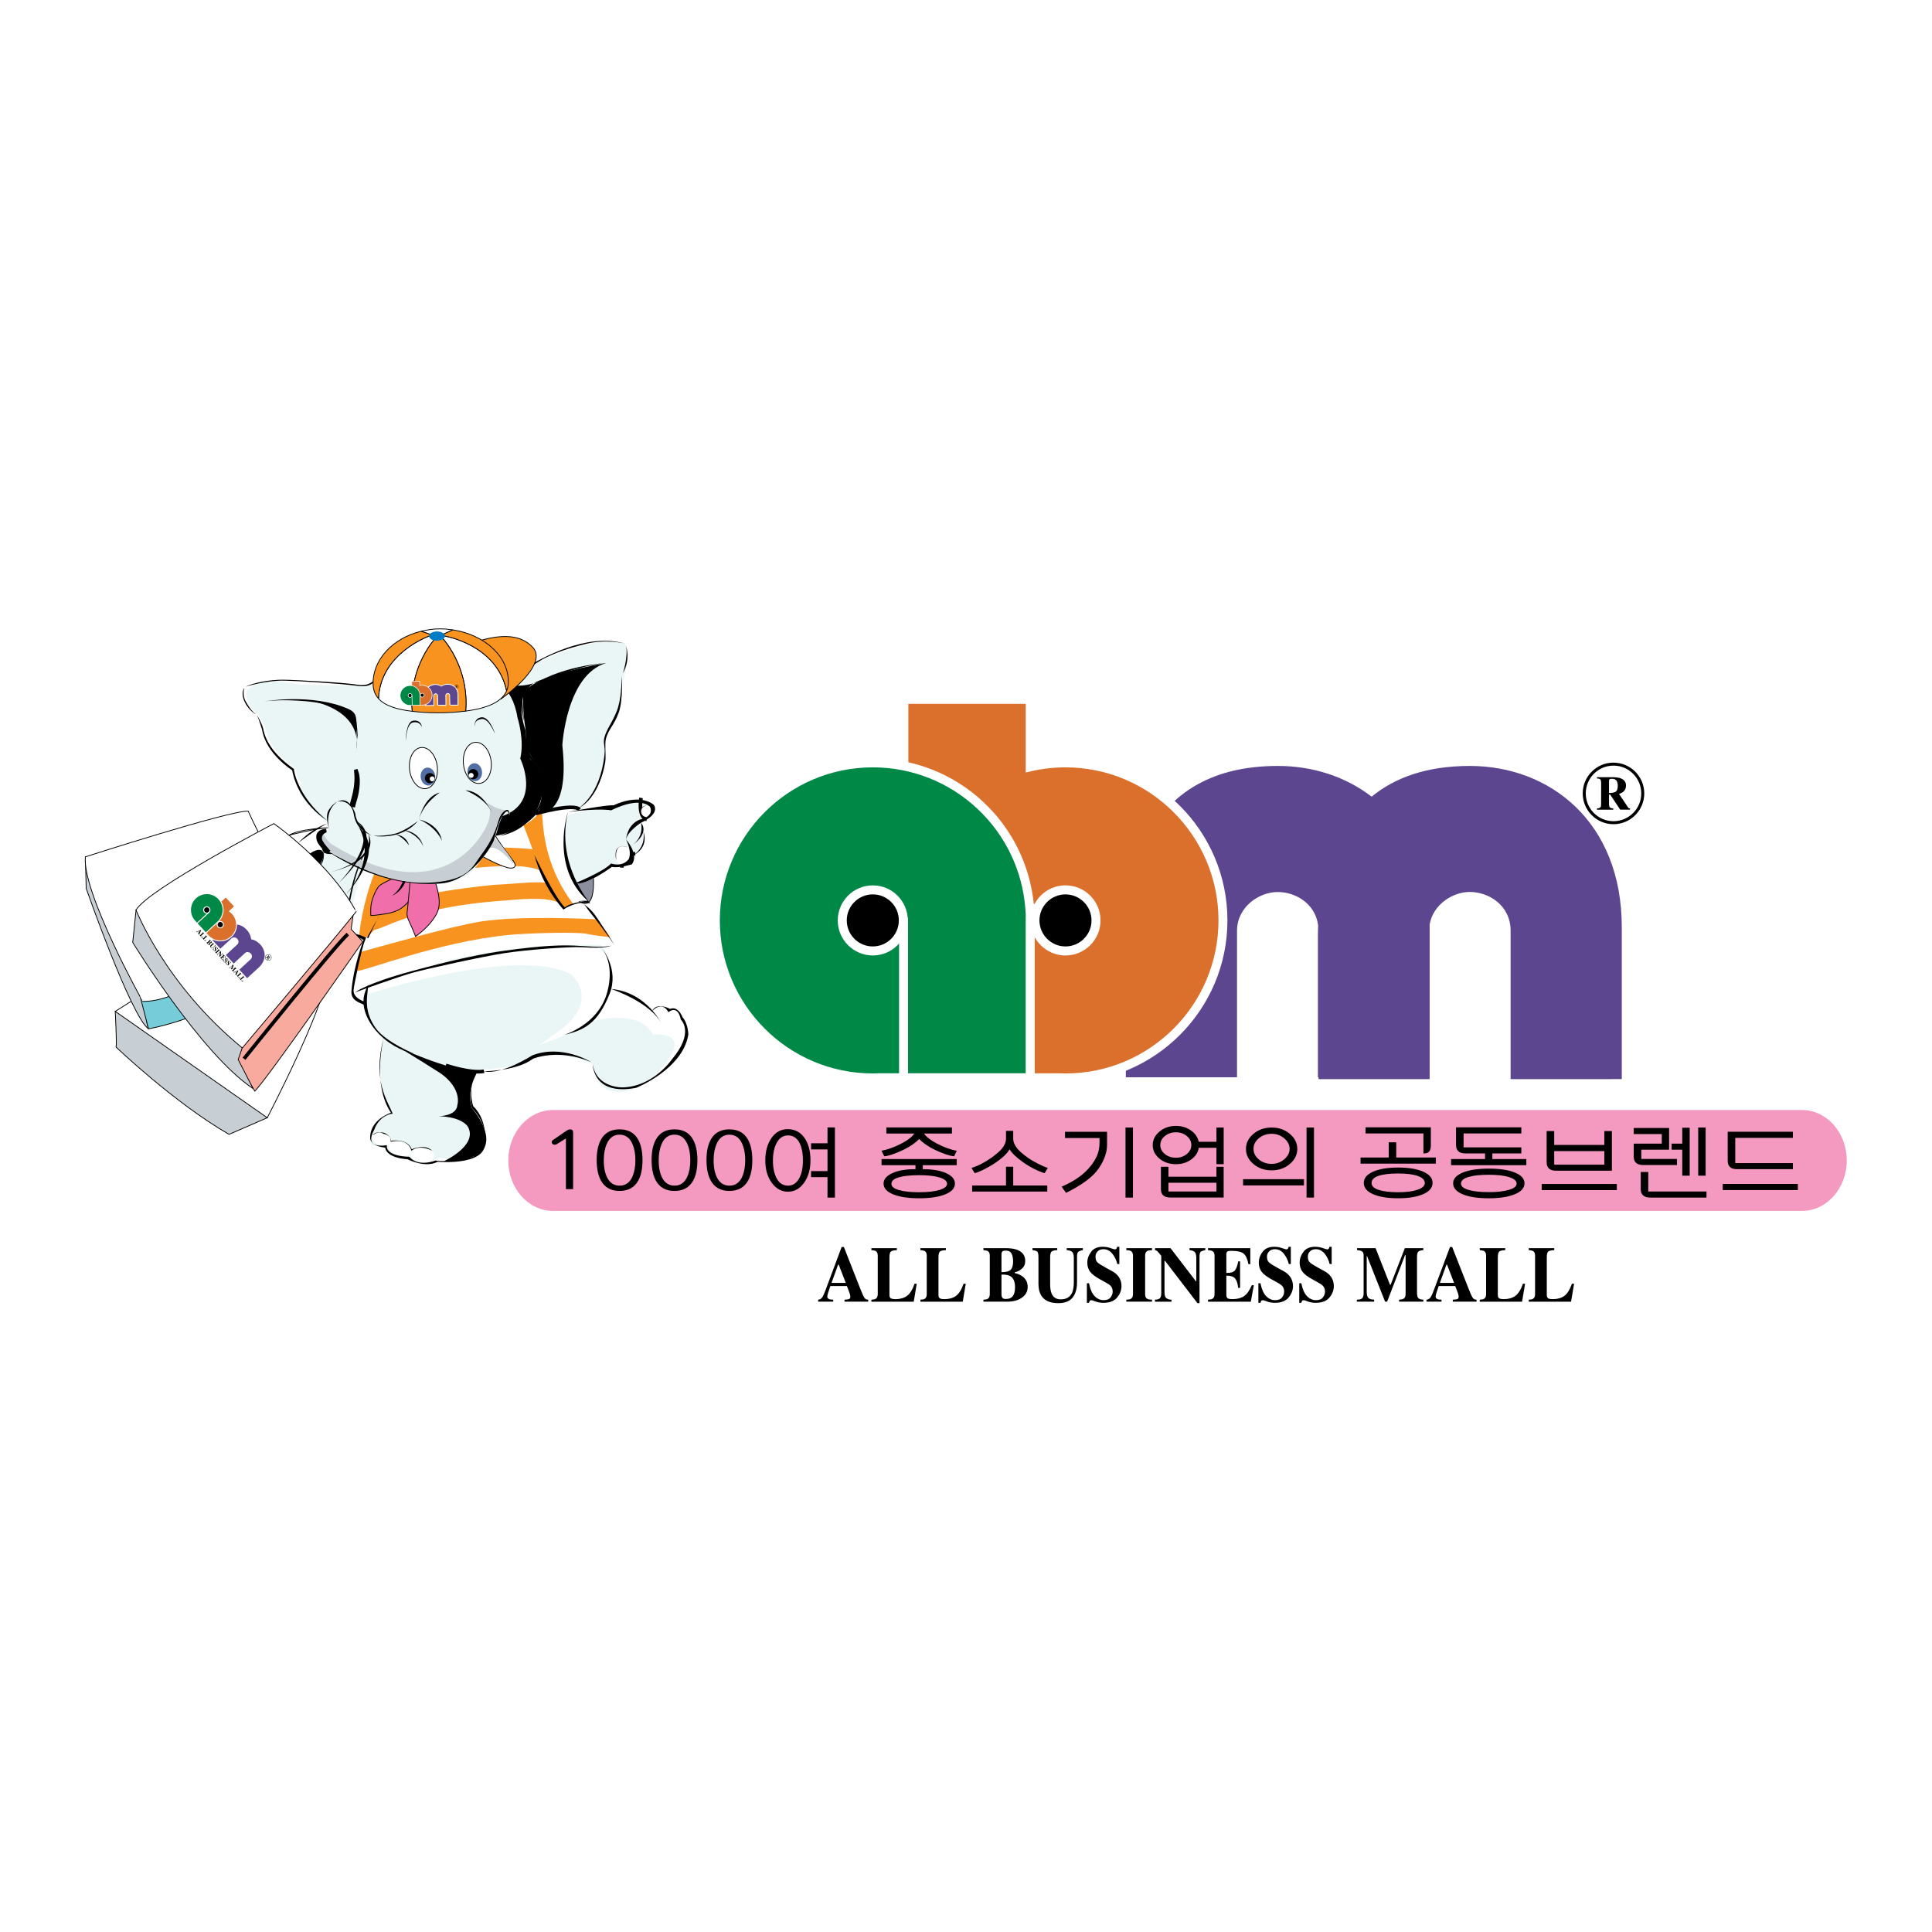 <?xml version="1.0" encoding="utf-8"?>
<!-- Generator: Adobe Illustrator 13.0.0, SVG Export Plug-In . SVG Version: 6.00 Build 14576)  -->
<!DOCTYPE svg PUBLIC "-//W3C//DTD SVG 1.0//EN" "http://www.w3.org/TR/2001/REC-SVG-20010904/DTD/svg10.dtd">
<svg version="1.0" id="Layer_1" xmlns="http://www.w3.org/2000/svg" xmlns:xlink="http://www.w3.org/1999/xlink" x="0px" y="0px"
	 width="192.756px" height="192.756px" viewBox="0 0 192.756 192.756" enable-background="new 0 0 192.756 192.756"
	 xml:space="preserve">
<g>
	<polygon fill-rule="evenodd" clip-rule="evenodd" fill="#FFFFFF" points="0,0 192.756,0 192.756,192.756 0,192.756 0,0 	"/>
	<path fill-rule="evenodd" clip-rule="evenodd" fill="#F49AC1" d="M184.252,115.781c0,2.781-2.003,5.035-4.475,5.035H55.185
		c-2.471,0-4.474-2.254-4.474-5.035s2.003-5.035,4.474-5.035h124.592C182.249,110.746,184.252,113,184.252,115.781L184.252,115.781z
		"/>
	<path fill-rule="evenodd" clip-rule="evenodd" d="M57.181,112.993v5.648h-0.72v-5.059l-0.942,0.587
		c-0.045,0.026-0.104,0.041-0.175,0.041c-0.095,0-0.167-0.025-0.218-0.075c-0.05-0.051-0.075-0.112-0.075-0.185
		c0-0.09,0.036-0.155,0.108-0.201l1.302-0.898c0.089-0.061,0.157-0.103,0.202-0.125c0.078-0.033,0.156-0.05,0.234-0.05
		c0.084,0,0.153,0.024,0.206,0.07C57.155,112.795,57.181,112.877,57.181,112.993L57.181,112.993z"/>
	<path fill-rule="evenodd" clip-rule="evenodd" d="M63.101,114.137c0.194,0.444,0.292,0.98,0.292,1.608
		c0,0.639-0.095,1.177-0.283,1.616c-0.266,0.622-0.696,0.932-1.289,0.932c-0.46,0-0.826-0.188-1.098-0.565
		c-0.322-0.455-0.483-1.116-0.483-1.982c0-0.628,0.098-1.164,0.292-1.608c0.271-0.622,0.698-0.933,1.28-0.933
		C62.4,113.204,62.83,113.515,63.101,114.137L63.101,114.137z M63.687,117.778c0.277-0.506,0.415-1.184,0.415-2.033
		c0-0.84-0.141-1.518-0.424-2.035c-0.377-0.688-0.997-1.033-1.856-1.033c-0.605,0-1.091,0.167-1.458,0.5
		c-0.305,0.278-0.53,0.676-0.674,1.192c-0.105,0.384-0.159,0.843-0.159,1.376c0,0.845,0.142,1.524,0.424,2.042
		c0.384,0.689,1.003,1.033,1.857,1.033C62.679,118.82,63.302,118.474,63.687,117.778L63.687,117.778z"/>
	<path fill-rule="evenodd" clip-rule="evenodd" d="M68.58,114.137c0.193,0.444,0.292,0.98,0.292,1.608
		c0,0.639-0.096,1.177-0.284,1.616c-0.267,0.622-0.696,0.932-1.289,0.932c-0.46,0-0.826-0.188-1.098-0.565
		c-0.322-0.455-0.482-1.116-0.482-1.982c0-0.628,0.097-1.164,0.291-1.608c0.271-0.622,0.698-0.933,1.28-0.933
		C67.878,113.204,68.309,113.515,68.58,114.137L68.58,114.137z M69.164,117.778c0.278-0.506,0.416-1.184,0.416-2.033
		c0-0.84-0.142-1.518-0.424-2.035c-0.377-0.688-0.996-1.033-1.856-1.033c-0.605,0-1.091,0.167-1.458,0.5
		c-0.305,0.278-0.53,0.676-0.674,1.192c-0.105,0.384-0.158,0.843-0.158,1.376c0,0.845,0.141,1.524,0.424,2.042
		c0.383,0.689,1.002,1.033,1.857,1.033C68.156,118.82,68.78,118.474,69.164,117.778L69.164,117.778z"/>
	<path fill-rule="evenodd" clip-rule="evenodd" d="M74.058,114.137c0.194,0.444,0.292,0.98,0.292,1.608
		c0,0.639-0.095,1.177-0.284,1.616c-0.266,0.622-0.695,0.932-1.289,0.932c-0.459,0-0.826-0.188-1.097-0.565
		c-0.322-0.455-0.482-1.116-0.482-1.982c0-0.628,0.097-1.164,0.292-1.608c0.271-0.622,0.699-0.933,1.281-0.933
		C73.357,113.204,73.786,113.515,74.058,114.137L74.058,114.137z M74.643,117.778c0.277-0.506,0.416-1.184,0.416-2.033
		c0-0.84-0.142-1.518-0.425-2.035c-0.377-0.688-0.996-1.033-1.857-1.033c-0.605,0-1.091,0.167-1.457,0.5
		c-0.305,0.278-0.53,0.676-0.674,1.192c-0.105,0.384-0.158,0.843-0.158,1.376c0,0.845,0.141,1.524,0.425,2.042
		c0.383,0.689,1.001,1.033,1.857,1.033C73.635,118.82,74.259,118.474,74.643,117.778L74.643,117.778z"/>
	<path fill-rule="evenodd" clip-rule="evenodd" d="M79.732,117.567c-0.267,0.484-0.636,0.726-1.108,0.726
		c-0.488,0-0.863-0.233-1.121-0.7c-0.258-0.467-0.386-1.067-0.386-1.803c0-0.733,0.132-1.336,0.396-1.806
		c0.264-0.47,0.637-0.705,1.119-0.705c0.489,0,0.864,0.242,1.125,0.726c0.233,0.434,0.35,1.029,0.35,1.785
		C80.106,116.525,79.981,117.117,79.732,117.567L79.732,117.567z M80.244,113.501c-0.41-0.563-0.964-0.845-1.663-0.845
		c-0.66,0-1.196,0.294-1.609,0.882c-0.413,0.59-0.619,1.336-0.619,2.242c0,0.889,0.215,1.63,0.644,2.224
		c0.431,0.595,0.969,0.892,1.618,0.892c0.648,0,1.185-0.297,1.608-0.892c0.424-0.594,0.637-1.335,0.637-2.224
		C80.86,114.824,80.654,114.064,80.244,113.501L80.244,113.501z M80.922,116.841v0.603h1.637v2.039h0.742v-6.999h-0.742v1.581
		h-1.637v0.613h1.637v2.163H80.922L80.922,116.841z"/>
	<path fill-rule="evenodd" clip-rule="evenodd" d="M93.733,118.721c-0.505,0.152-1.178,0.229-2.02,0.229
		c-0.854,0-1.528-0.073-2.027-0.217c-0.499-0.145-0.748-0.354-0.748-0.625c0-0.283,0.243-0.498,0.727-0.642
		c0.484-0.145,1.167-0.218,2.048-0.218c0.864,0,1.543,0.077,2.036,0.229c0.493,0.153,0.739,0.363,0.739,0.63
		C94.488,118.363,94.236,118.567,93.733,118.721L93.733,118.721z M94.975,112.483h-6.542v0.613h2.781
		c-0.096,0.155-0.258,0.321-0.488,0.499c-0.23,0.178-0.501,0.347-0.812,0.507c-0.344,0.178-0.69,0.329-1.039,0.453
		c-0.35,0.126-0.658,0.21-0.925,0.254l0.272,0.557c0.254-0.026,0.551-0.101,0.889-0.22c0.337-0.119,0.697-0.271,1.08-0.454
		c0.311-0.149,0.604-0.323,0.881-0.52c0.278-0.197,0.491-0.376,0.641-0.537c0.144,0.166,0.352,0.346,0.624,0.537
		c0.272,0.191,0.565,0.364,0.882,0.52c0.405,0.194,0.769,0.347,1.091,0.458c0.321,0.111,0.615,0.183,0.882,0.216l0.266-0.557
		c-0.283-0.044-0.593-0.128-0.932-0.249c-0.339-0.122-0.683-0.274-1.033-0.458c-0.31-0.16-0.581-0.329-0.811-0.507
		c-0.23-0.178-0.393-0.344-0.487-0.499h2.78V112.483L94.975,112.483z M89.018,117.048c-0.576,0.267-0.864,0.612-0.864,1.035
		c0,0.462,0.323,0.822,0.969,1.081c0.646,0.259,1.51,0.389,2.591,0.389c1.087,0,1.952-0.131,2.595-0.394
		c0.644-0.261,0.964-0.619,0.964-1.076c0-0.429-0.292-0.774-0.877-1.039c-0.586-0.265-1.361-0.396-2.328-0.396v-0.398h3.387v-0.613
		h-7.504v0.613h3.386v0.398C90.368,116.647,89.595,116.781,89.018,117.048L89.018,117.048z"/>
	<path fill-rule="evenodd" clip-rule="evenodd" d="M100.368,118.278v-1.872h0.721v1.872h3.398v0.603h-7.497v-0.603H100.368
		L100.368,118.278z M101.089,112.828v0.773c0,0.327,0.137,0.658,0.408,0.99c0.229,0.272,0.567,0.569,1.018,0.891
		c0.289,0.206,0.634,0.411,1.034,0.616c0.4,0.206,0.73,0.347,0.992,0.424l-0.316,0.524c-0.289-0.071-0.646-0.218-1.071-0.437
		c-0.425-0.22-0.801-0.448-1.129-0.687c-0.295-0.211-0.548-0.417-0.759-0.616c-0.239-0.222-0.419-0.436-0.542-0.642
		c-0.121,0.212-0.296,0.426-0.522,0.642c-0.183,0.178-0.436,0.382-0.757,0.612c-0.321,0.229-0.698,0.458-1.13,0.682
		c-0.433,0.226-0.79,0.374-1.072,0.445l-0.316-0.524c0.649-0.194,1.322-0.54,2.021-1.04c0.454-0.327,0.791-0.621,1.014-0.882
		c0.271-0.333,0.407-0.666,0.407-0.999v-0.773H101.089L101.089,112.828z"/>
	<path fill-rule="evenodd" clip-rule="evenodd" d="M112.292,112.494h0.742v6.991h-0.742V112.494L112.292,112.494z M110.452,114.232
		c0,0.505-0.132,1.037-0.399,1.598c-0.227,0.478-0.516,0.9-0.865,1.27c-0.352,0.369-0.816,0.739-1.399,1.111
		c-0.434,0.277-0.91,0.544-1.433,0.799l-0.44-0.616c0.531-0.232,0.988-0.471,1.372-0.715c0.51-0.323,0.938-0.675,1.282-1.058
		c0.371-0.404,0.651-0.818,0.845-1.24c0.19-0.421,0.285-0.873,0.285-1.356v-0.482h-3.444v-0.624h4.197V114.232L110.452,114.232z"/>
	<path fill-rule="evenodd" clip-rule="evenodd" d="M118.409,115.135c-0.302,0.248-0.662,0.372-1.083,0.372
		c-0.439,0-0.809-0.124-1.111-0.372c-0.301-0.247-0.453-0.544-0.453-0.89c0-0.35,0.153-0.651,0.457-0.901
		c0.306-0.251,0.674-0.376,1.107-0.376c0.426,0,0.788,0.125,1.087,0.376c0.3,0.25,0.448,0.552,0.448,0.901
		C118.861,114.591,118.712,114.888,118.409,115.135L118.409,115.135z M122.086,116.41h-0.721v0.99h-4.786v-0.99h-0.753v2.233
		c0,0.556,0.315,0.834,0.941,0.834h5.318V116.41L122.086,116.41z M118.813,112.781c-0.426-0.299-0.922-0.449-1.491-0.449
		c-0.639,0-1.186,0.188-1.636,0.563c-0.451,0.375-0.678,0.824-0.678,1.347c0,0.534,0.225,0.986,0.674,1.355
		c0.447,0.37,0.995,0.555,1.64,0.555c0.58,0,1.085-0.154,1.518-0.463c0.431-0.309,0.685-0.699,0.764-1.173h1.762v1.636h0.721v-3.661
		h-0.721v1.423h-1.771C119.501,113.457,119.24,113.079,118.813,112.781L118.813,112.781z M116.579,118.875v-0.872h4.786v0.872
		H116.579L116.579,118.875z"/>
	<path fill-rule="evenodd" clip-rule="evenodd" d="M124.02,117.648v0.624h6.077v-0.624H124.02L124.02,117.648z M128.681,113.123
		c-0.499-0.419-1.103-0.629-1.811-0.629c-0.71,0-1.314,0.21-1.813,0.629c-0.498,0.419-0.747,0.92-0.747,1.502
		c0,0.589,0.249,1.093,0.747,1.512c0.499,0.419,1.104,0.629,1.813,0.629c0.708,0,1.312-0.21,1.811-0.629
		c0.498-0.419,0.749-0.923,0.749-1.512C129.43,114.043,129.179,113.542,128.681,113.123L128.681,113.123z M131.097,112.494h-0.742
		v6.991h0.742V112.494L131.097,112.494z M128.13,115.661c-0.356,0.307-0.773,0.459-1.25,0.459c-0.498,0-0.926-0.146-1.282-0.441
		c-0.357-0.295-0.535-0.646-0.535-1.052c0-0.411,0.177-0.766,0.531-1.062c0.354-0.298,0.782-0.446,1.286-0.446
		c0.481,0,0.9,0.153,1.254,0.459c0.354,0.306,0.532,0.656,0.532,1.05C128.666,115.011,128.486,115.355,128.13,115.661
		L128.13,115.661z"/>
	<path fill-rule="evenodd" clip-rule="evenodd" d="M141.43,118.7c-0.482,0.166-1.126,0.25-1.932,0.25s-1.449-0.078-1.932-0.232
		c-0.483-0.156-0.725-0.387-0.725-0.692c0-0.315,0.23-0.553,0.695-0.711c0.463-0.157,1.117-0.237,1.961-0.237
		c0.839,0,1.49,0.084,1.957,0.25c0.467,0.167,0.699,0.399,0.699,0.698C142.154,118.309,141.912,118.533,141.43,118.7L141.43,118.7z
		 M141.991,116.897c-0.623-0.274-1.455-0.412-2.493-0.412c-1.05,0-1.884,0.138-2.503,0.412c-0.618,0.274-0.928,0.646-0.928,1.117
		c0,0.488,0.31,0.865,0.933,1.135c0.621,0.269,1.454,0.403,2.498,0.403c1.032,0,1.861-0.136,2.489-0.408
		c0.628-0.271,0.941-0.648,0.941-1.13C142.929,117.544,142.617,117.172,141.991,116.897L141.991,116.897z M135.744,115.485v0.613
		h7.507v-0.613h-3.947v-1.515h-0.752v1.515H135.744L135.744,115.485z M142.757,112.473h-6.519v0.613h5.776v1.991h0.083
		c0.217,0,0.381-0.064,0.492-0.192c0.112-0.128,0.167-0.335,0.167-0.618V112.473L142.757,112.473z"/>
	<path fill-rule="evenodd" clip-rule="evenodd" d="M151.783,115.077v-0.604h-5.761v-1.388h5.761v-0.613h-6.514v1.755
		c0,0.566,0.312,0.85,0.935,0.85h1.959v0.559h-3.388v0.613h7.507v-0.613h-3.388v-0.559H151.783L151.783,115.077z M151.135,116.984
		c-0.644-0.261-1.508-0.391-2.596-0.391c-1.093,0-1.959,0.132-2.599,0.395c-0.642,0.264-0.961,0.619-0.961,1.067
		c0,0.472,0.321,0.838,0.966,1.103c0.643,0.263,1.507,0.395,2.594,0.395c1.07,0,1.932-0.134,2.583-0.398
		c0.652-0.267,0.978-0.633,0.978-1.099C152.1,117.603,151.777,117.244,151.135,116.984L151.135,116.984z M150.549,118.71
		c-0.508,0.152-1.179,0.229-2.01,0.229c-0.842,0-1.515-0.075-2.02-0.222c-0.504-0.146-0.755-0.356-0.755-0.628
		c0-0.288,0.243-0.508,0.731-0.658c0.486-0.149,1.168-0.225,2.043-0.225c0.859,0,1.536,0.079,2.032,0.237s0.743,0.373,0.743,0.646
		C151.314,118.351,151.061,118.557,150.549,118.71L150.549,118.71z"/>
	<path fill-rule="evenodd" clip-rule="evenodd" d="M160.065,114.844v1.355h-5.002v-1.355H160.065L160.065,114.844z M153.816,118.126
		v0.612h7.496v-0.612H153.816L153.816,118.126z M155.063,114.23v-1.382h-0.753v3.115c0,0.559,0.312,0.838,0.933,0.838h5.575v-3.953
		h-0.753v1.382H155.063L155.063,114.23z"/>
	<path fill-rule="evenodd" clip-rule="evenodd" d="M169.43,112.494h0.742v4.802h-0.742V112.494L169.43,112.494z M167.838,114.102
		v-1.59h0.742v4.788h-0.742v-2.596h-1.064v-0.603H167.838L167.838,114.102z M170.258,119.481h-5.637
		c-0.299,0-0.529-0.073-0.687-0.217c-0.159-0.146-0.238-0.348-0.238-0.608v-1.726h0.753v1.948h5.809V119.481L170.258,119.481z
		 M163.751,114.704v0.925h3.56v0.603h-3.388c-0.618,0-0.926-0.284-0.926-0.854v-1.276h2.797v-0.958h-2.797v-0.603h3.528v2.163
		H163.751L163.751,114.704z"/>
	<path fill-rule="evenodd" clip-rule="evenodd" d="M178.875,116.044h-5.748v-2.518h5.748v-0.612h-6.502v2.893
		c0,0.562,0.312,0.841,0.931,0.841h5.571V116.044L178.875,116.044z M171.878,118.121v0.613h7.496v-0.613H171.878L171.878,118.121z"
		/>
	<path fill-rule="evenodd" clip-rule="evenodd" fill="#5C468F" d="M146.645,76.418c-4.4,0-7.547,1.214-9.795,3.066
		c-2.637-2.031-5.93-3.069-9.368-3.066c-13.123,0-15.158,10.817-15.158,17.008v14.056h11.094c0,0,0-12.205,0-14.607
		c0-2.403,2.214-3.884,4.064-3.877c1.713-0.007,3.74,1.104,4.028,3.324c-0.017,0.38-0.022,0.753-0.022,1.109v14.052h0.062
		c0,0.121,0,0.185,0,0.185h11.086V92.504c0-0.096-0.006-0.184,0-0.281c0.356-2.018,2.334-3.233,4.009-3.233
		c1.848,0,4.069,1.296,4.069,3.884c0,2.587,0,14.792,0,14.792l11.092-0.003V92.504C161.806,81.963,154.596,76.415,146.645,76.418
		L146.645,76.418z"/>
	<path fill-rule="evenodd" clip-rule="evenodd" fill="#DB702C" d="M106.299,76.104c-1.207,0.006-2.38,0.144-3.515,0.402v-6.735
		l-12.611,0.007v37.751h15.498c0.211,0.011,0.417,0.015,0.633,0.015c8.683,0,15.711-7.037,15.711-15.716
		C122.015,83.148,114.986,76.111,106.299,76.104L106.299,76.104z"/>
	<path fill-rule="evenodd" clip-rule="evenodd" d="M109.349,91.828c0,1.684-1.367,3.047-3.045,3.047
		c-1.686,0-3.052-1.364-3.052-3.047c0-1.681,1.366-3.045,3.047-3.048C107.981,88.78,109.349,90.147,109.349,91.828L109.349,91.828z"
		/>
	<path fill-rule="evenodd" clip-rule="evenodd" fill="#FFFFFF" d="M102.784,69.328h-13.06v38.655c0,0,15.943,0,15.947,0.002
		c0.027-0.002,0.628,0.01,0.628,0.01c8.91,0,16.162-7.252,16.162-16.166c0-8.917-7.252-16.169-16.162-16.169
		c-1.03,0-2.055,0.104-3.061,0.301c0-0.924,0-6.633,0-6.633H102.784L102.784,69.328z M102.335,70.226c0,0.779,0,6.846,0,6.846
		l0.551-0.129c1.115-0.254,2.267-0.383,3.413-0.383c8.424,0,15.269,6.85,15.269,15.267c0,8.424-6.845,15.273-15.264,15.273
		l-0.633-0.017c0,0-14.204-0.003-15.043,0c0-0.866,0-35.99,0-36.856C91.434,70.226,101.539,70.226,102.335,70.226L102.335,70.226z"
		/>
	<path fill-rule="evenodd" clip-rule="evenodd" fill="#FFFFFF" d="M102.808,91.826c0,1.931,1.569,3.504,3.496,3.504
		c1.928-0.004,3.498-1.574,3.494-3.502c0.004-1.925-1.566-3.496-3.499-3.496C104.377,88.333,102.808,89.896,102.808,91.826
		L102.808,91.826z M103.706,91.826c0-1.429,1.17-2.593,2.593-2.593c1.433,0.003,2.601,1.163,2.601,2.596
		c0,1.434-1.168,2.598-2.601,2.598C104.876,94.426,103.706,93.262,103.706,91.826L103.706,91.826z"/>
	<path fill-rule="evenodd" clip-rule="evenodd" fill="#008846" d="M102.784,92.029c0-0.067,0-0.134,0-0.204c0-0.065,0-0.132,0-0.202
		v-0.983h-0.038c-0.607-8.125-7.392-14.53-15.663-14.53c-8.683,0.001-15.714,7.04-15.714,15.717c0,8.679,7.031,15.716,15.714,15.716
		c0.21,0,0.418-0.004,0.631-0.015h15.069V92.029L102.784,92.029z"/>
	<path fill-rule="evenodd" clip-rule="evenodd" d="M90.124,91.826c0,1.69-1.366,3.05-3.046,3.047c-1.684,0-3.044-1.357-3.048-3.045
		c0-1.681,1.364-3.048,3.048-3.048C88.758,88.78,90.124,90.147,90.124,91.826L90.124,91.826z"/>
	<path fill-rule="evenodd" clip-rule="evenodd" fill="#FFFFFF" d="M70.916,91.828c0,8.914,7.249,16.166,16.162,16.166
		c0,0,0.6-0.012,0.637-0.012c0.006,0,15.523,0,15.523,0s0-15.939,0-15.95c0-0.008,0.004-0.204,0.004-0.204l-0.004-0.21v-1.425
		c0,0-0.062,0-0.094,0c-0.396-3.898-2.171-7.509-5.053-10.192c-2.996-2.798-6.908-4.342-11.008-4.339
		C78.165,75.659,70.916,82.911,70.916,91.828L70.916,91.828z M71.817,91.828c0-8.414,6.839-15.269,15.26-15.269
		c3.875,0,7.573,1.455,10.406,4.101c2.818,2.625,4.526,6.181,4.819,10.017l0.023,0.41l0.014,0.001
		c-0.005,0.265-0.005,0.539-0.005,0.539c0,0.004,0.005,0.198,0.005,0.198l-0.005,0.204c0,0,0,14.203,0,15.053
		c-0.844-0.003-14.625,0-14.625,0l-0.626,0.017C78.662,107.099,71.817,100.25,71.817,91.828L71.817,91.828z"/>
	<path fill-rule="evenodd" clip-rule="evenodd" fill="#FFFFFF" d="M83.583,91.831c0,1.926,1.57,3.496,3.5,3.496
		c1.922,0,3.487-1.57,3.487-3.5c0-1.922-1.565-3.493-3.487-3.493C85.147,88.333,83.583,89.903,83.583,91.831L83.583,91.831z
		 M84.482,91.828c0-1.433,1.166-2.592,2.596-2.596c1.435,0,2.598,1.163,2.598,2.596c0,1.434-1.163,2.598-2.598,2.598
		C85.642,94.426,84.482,93.262,84.482,91.828L84.482,91.828z"/>
	<polygon fill-rule="evenodd" clip-rule="evenodd" fill="#FFFFFF" points="89.701,91.57 89.701,107.495 90.596,107.495 
		90.596,91.573 89.701,91.57 	"/>
	<path fill-rule="evenodd" clip-rule="evenodd" d="M160.977,76.089c-1.693-0.006-3.068,1.376-3.068,3.072
		c0,1.691,1.375,3.068,3.068,3.069c1.696,0,3.071-1.378,3.071-3.069C164.048,77.467,162.673,76.089,160.977,76.089L160.977,76.089z
		 M160.977,81.932c-1.524-0.003-2.765-1.246-2.765-2.771c0-1.53,1.235-2.776,2.765-2.776c1.531,0,2.772,1.246,2.772,2.776
		C163.749,80.687,162.508,81.929,160.977,81.932L160.977,81.932z"/>
	<path fill-rule="evenodd" clip-rule="evenodd" d="M160.531,79.118v-1.216c0-0.074,0.021-0.124,0.059-0.156
		c0.04-0.035,0.126-0.047,0.25-0.047c0.236-0.003,0.4,0.089,0.491,0.273c0.044,0.111,0.075,0.253,0.075,0.438
		c-0.005,0.303-0.074,0.495-0.205,0.579C161.071,79.071,160.845,79.113,160.531,79.118L160.531,79.118z M159.328,80.781h1.628
		l0.005-0.121c-0.17-0.012-0.289-0.046-0.338-0.104c-0.061-0.061-0.092-0.173-0.092-0.343v-0.938l0.121,0.002l0.994,1.502h0.984
		V80.66c-0.046-0.007-0.084-0.019-0.114-0.027c-0.037-0.014-0.055-0.031-0.083-0.077l-0.906-1.353
		c0.152-0.036,0.301-0.104,0.437-0.218c0.175-0.149,0.263-0.356,0.263-0.613c0-0.354-0.19-0.599-0.577-0.736
		c-0.196-0.062-0.455-0.097-0.783-0.097h-1.541l0.003,0.124c0.16,0.014,0.267,0.036,0.315,0.075
		c0.067,0.059,0.098,0.175,0.103,0.366l-0.005,2.109c0,0.18-0.021,0.301-0.082,0.347c-0.06,0.056-0.171,0.087-0.331,0.099V80.781
		L159.328,80.781z"/>
	<path fill-rule="evenodd" clip-rule="evenodd" d="M82.96,127.997l0.66-1.826h0.057l0.706,1.826H82.96L82.96,127.997z
		 M81.628,129.868h1.5v-0.198c-0.167-0.001-0.293-0.018-0.378-0.044c-0.141-0.054-0.21-0.136-0.21-0.25
		c0-0.094,0.029-0.242,0.097-0.449c0.029-0.097,0.099-0.302,0.207-0.619h1.651l0.186,0.481c0.042,0.108,0.075,0.199,0.099,0.274
		c0.038,0.128,0.057,0.222,0.057,0.285c0,0.139-0.037,0.223-0.113,0.256c-0.074,0.033-0.231,0.058-0.467,0.065v0.198h2.365v-0.198
		c-0.165,0.007-0.295-0.061-0.384-0.195c-0.091-0.137-0.226-0.438-0.411-0.908l-1.632-4.152H83.97l-1.617,4.327
		c-0.131,0.345-0.23,0.568-0.299,0.669c-0.106,0.161-0.249,0.248-0.426,0.26V129.868L81.628,129.868z"/>
	<path fill-rule="evenodd" clip-rule="evenodd" d="M86.94,129.67c0.197-0.007,0.336-0.033,0.419-0.082
		c0.145-0.083,0.214-0.24,0.214-0.473v-3.836c0-0.228-0.067-0.383-0.203-0.46c-0.078-0.049-0.222-0.079-0.431-0.094v-0.195h2.542
		v0.195c-0.297,0.012-0.495,0.058-0.593,0.138c-0.098,0.078-0.147,0.276-0.147,0.59v3.729c0,0.174,0.043,0.291,0.127,0.346
		c0.086,0.059,0.25,0.086,0.497,0.086c0.441,0,0.812-0.104,1.111-0.312c0.298-0.211,0.557-0.617,0.774-1.224h0.213l-0.299,1.791
		H86.94V129.67L86.94,129.67z"/>
	<path fill-rule="evenodd" clip-rule="evenodd" d="M91.83,129.67c0.196-0.007,0.336-0.033,0.421-0.082
		c0.141-0.083,0.211-0.24,0.211-0.473v-3.836c0-0.228-0.067-0.383-0.2-0.46c-0.082-0.049-0.225-0.079-0.432-0.094v-0.195h2.541
		v0.195c-0.296,0.012-0.494,0.058-0.595,0.138c-0.094,0.078-0.145,0.276-0.145,0.59v3.729c0,0.174,0.042,0.291,0.126,0.346
		c0.086,0.059,0.25,0.086,0.495,0.086c0.442,0,0.812-0.104,1.113-0.312c0.299-0.211,0.557-0.617,0.775-1.224h0.214l-0.3,1.791H91.83
		V129.67L91.83,129.67z"/>
	<path fill-rule="evenodd" clip-rule="evenodd" d="M99.917,126.922v-1.768c0-0.145,0.031-0.245,0.092-0.3
		c0.059-0.053,0.17-0.083,0.321-0.083c0.294,0,0.491,0.104,0.594,0.309c0.102,0.206,0.152,0.457,0.152,0.757
		c0,0.405-0.077,0.686-0.236,0.847C100.683,126.842,100.377,126.922,99.917,126.922L99.917,126.922z M98.118,129.868h2.357
		c0.622,0,1.122-0.136,1.496-0.409c0.375-0.269,0.562-0.624,0.562-1.062c0-0.469-0.193-0.833-0.587-1.096
		c-0.2-0.135-0.438-0.229-0.709-0.286v-0.076c0.259-0.049,0.498-0.17,0.719-0.364c0.22-0.188,0.33-0.448,0.33-0.772
		c0-0.537-0.271-0.908-0.814-1.111c-0.29-0.108-0.65-0.161-1.089-0.161h-2.265v0.195c0.208,0.015,0.353,0.045,0.432,0.094
		c0.134,0.077,0.201,0.232,0.201,0.46v3.838c0,0.231-0.073,0.388-0.213,0.471c-0.088,0.049-0.226,0.075-0.42,0.082V129.868
		L98.118,129.868z M99.917,129.128v-1.963c0.403-0.009,0.698,0.044,0.888,0.157c0.308,0.184,0.465,0.556,0.465,1.113
		c0,0.372-0.069,0.663-0.212,0.862c-0.142,0.204-0.385,0.304-0.734,0.304c-0.172,0-0.286-0.056-0.347-0.168
		C99.939,129.368,99.921,129.267,99.917,129.128L99.917,129.128z"/>
	<path fill-rule="evenodd" clip-rule="evenodd" d="M105.482,124.53v0.195c-0.281,0.012-0.473,0.059-0.566,0.144
		c-0.093,0.084-0.143,0.28-0.143,0.584v2.643c0,0.403,0.046,0.712,0.135,0.932c0.158,0.406,0.465,0.609,0.92,0.609
		c0.562,0,0.94-0.224,1.14-0.674c0.107-0.246,0.167-0.595,0.167-1.037v-2.412c0-0.286-0.051-0.485-0.146-0.592
		c-0.095-0.106-0.284-0.173-0.563-0.196v-0.195h1.609v0.195c-0.237,0.048-0.391,0.11-0.466,0.182
		c-0.076,0.069-0.114,0.234-0.114,0.489v2.521c0,0.672-0.15,1.188-0.451,1.553c-0.303,0.365-0.774,0.546-1.42,0.546
		c-0.842,0-1.419-0.269-1.729-0.812c-0.166-0.287-0.248-0.659-0.248-1.113v-2.639c0-0.299-0.036-0.487-0.11-0.564
		c-0.072-0.079-0.236-0.132-0.489-0.163v-0.195H105.482L105.482,124.53z"/>
	<path fill-rule="evenodd" clip-rule="evenodd" d="M108.438,128.031h0.211c0.116,0.59,0.304,1.018,0.564,1.285
		c0.261,0.267,0.559,0.401,0.894,0.401c0.329,0,0.559-0.092,0.698-0.278c0.138-0.182,0.207-0.377,0.207-0.582
		c0-0.236-0.072-0.431-0.218-0.579c-0.095-0.099-0.287-0.225-0.578-0.382l-0.465-0.259c-0.467-0.25-0.793-0.5-0.984-0.747
		c-0.188-0.248-0.287-0.553-0.287-0.915c0-0.388,0.129-0.746,0.382-1.083c0.251-0.335,0.637-0.501,1.158-0.501
		c0.267,0,0.522,0.043,0.771,0.129s0.391,0.129,0.425,0.129c0.081,0,0.138-0.021,0.167-0.07c0.031-0.045,0.055-0.109,0.073-0.188
		h0.222v1.721h-0.205c-0.097-0.401-0.265-0.751-0.506-1.044c-0.244-0.29-0.537-0.436-0.882-0.436c-0.242,0-0.436,0.075-0.575,0.222
		c-0.143,0.143-0.212,0.322-0.212,0.529c0,0.252,0.064,0.439,0.196,0.562c0.128,0.127,0.421,0.313,0.875,0.558l0.542,0.293
		c0.241,0.132,0.433,0.278,0.578,0.438c0.269,0.297,0.402,0.659,0.402,1.09c0,0.397-0.145,0.774-0.432,1.127
		c-0.289,0.354-0.748,0.532-1.383,0.532c-0.147,0-0.296-0.013-0.444-0.043c-0.147-0.03-0.297-0.071-0.443-0.129l-0.139-0.055
		c-0.034-0.009-0.065-0.02-0.098-0.024c-0.028-0.006-0.057-0.01-0.075-0.01c-0.075,0-0.127,0.023-0.154,0.067
		c-0.03,0.046-0.056,0.11-0.074,0.193h-0.211V128.031L108.438,128.031z"/>
	<path fill-rule="evenodd" clip-rule="evenodd" d="M112.375,129.67c0.206-0.003,0.353-0.032,0.444-0.08
		c0.145-0.081,0.22-0.241,0.22-0.473v-3.838c0-0.231-0.069-0.387-0.209-0.464c-0.086-0.051-0.238-0.078-0.455-0.09v-0.195h2.562
		v0.195c-0.229,0.012-0.384,0.038-0.472,0.084c-0.143,0.079-0.214,0.238-0.214,0.47v3.838c0,0.221,0.058,0.368,0.17,0.444
		c0.116,0.072,0.287,0.108,0.516,0.108v0.198h-2.562V129.67L112.375,129.67z"/>
	<path fill-rule="evenodd" clip-rule="evenodd" d="M115.229,129.67c0.266-0.007,0.436-0.063,0.514-0.168
		c0.079-0.104,0.116-0.261,0.116-0.465v-3.745c-0.22-0.268-0.356-0.427-0.409-0.476c-0.051-0.047-0.122-0.076-0.212-0.091v-0.195
		h1.547l2.534,3.304h0.036v-2.32c0-0.271-0.046-0.463-0.136-0.579c-0.09-0.115-0.27-0.186-0.54-0.209v-0.195h1.574v0.195
		c-0.229,0.041-0.384,0.098-0.461,0.167c-0.079,0.069-0.116,0.227-0.116,0.469v4.655h-0.204l-3.241-4.227h-0.048v3.096
		c0,0.245,0.03,0.419,0.091,0.52c0.099,0.166,0.3,0.253,0.605,0.265v0.198h-1.65V129.67L115.229,129.67z"/>
	<path fill-rule="evenodd" clip-rule="evenodd" d="M120.522,129.868v-0.198c0.21-0.007,0.357-0.038,0.446-0.093
		c0.137-0.081,0.207-0.235,0.207-0.46v-3.838c0-0.228-0.073-0.383-0.214-0.46c-0.082-0.049-0.229-0.079-0.439-0.094v-0.195h4.222
		v1.595h-0.188c-0.094-0.51-0.251-0.859-0.474-1.046c-0.221-0.19-0.627-0.283-1.213-0.283c-0.224,0-0.366,0.025-0.426,0.076
		c-0.061,0.05-0.09,0.148-0.09,0.299v1.831c0.413,0.007,0.695-0.074,0.844-0.241c0.147-0.167,0.26-0.472,0.339-0.914h0.188v2.646
		h-0.188c-0.051-0.45-0.159-0.766-0.318-0.95c-0.162-0.184-0.451-0.273-0.864-0.273v1.912c0,0.167,0.037,0.28,0.12,0.341
		c0.078,0.061,0.242,0.091,0.489,0.091c0.468,0,0.848-0.097,1.143-0.291c0.296-0.195,0.557-0.561,0.785-1.095h0.205l-0.302,1.641
		H120.522L120.522,129.868z"/>
	<path fill-rule="evenodd" clip-rule="evenodd" d="M125.549,128.031h0.209c0.115,0.59,0.304,1.018,0.565,1.285
		c0.26,0.267,0.559,0.401,0.895,0.401c0.326,0,0.559-0.092,0.696-0.278c0.139-0.182,0.207-0.377,0.207-0.582
		c0-0.236-0.072-0.431-0.218-0.579c-0.094-0.099-0.284-0.225-0.575-0.382l-0.468-0.259c-0.466-0.25-0.79-0.5-0.983-0.747
		c-0.189-0.248-0.286-0.553-0.286-0.915c0-0.388,0.124-0.746,0.38-1.083c0.252-0.335,0.64-0.501,1.161-0.501
		c0.267,0,0.521,0.043,0.769,0.129c0.25,0.086,0.391,0.129,0.426,0.129c0.079,0,0.134-0.021,0.165-0.07
		c0.03-0.045,0.057-0.109,0.074-0.188h0.219v1.721h-0.202c-0.098-0.401-0.267-0.751-0.508-1.044c-0.241-0.29-0.535-0.436-0.88-0.436
		c-0.243,0-0.436,0.075-0.579,0.222c-0.14,0.143-0.21,0.322-0.21,0.529c0,0.252,0.067,0.439,0.199,0.562
		c0.129,0.127,0.422,0.313,0.874,0.558l0.54,0.293c0.243,0.132,0.434,0.278,0.578,0.438c0.27,0.297,0.404,0.659,0.404,1.09
		c0,0.397-0.146,0.774-0.434,1.127c-0.287,0.354-0.75,0.532-1.384,0.532c-0.143,0-0.291-0.013-0.441-0.043
		c-0.148-0.03-0.296-0.071-0.441-0.129l-0.141-0.055c-0.034-0.009-0.066-0.02-0.099-0.024c-0.027-0.006-0.054-0.01-0.075-0.01
		c-0.075,0-0.126,0.023-0.156,0.067c-0.028,0.046-0.054,0.11-0.072,0.193h-0.209V128.031L125.549,128.031z"/>
	<path fill-rule="evenodd" clip-rule="evenodd" d="M129.626,128.031h0.207c0.117,0.59,0.307,1.018,0.565,1.285
		c0.26,0.267,0.56,0.401,0.895,0.401c0.326,0,0.561-0.092,0.696-0.278c0.138-0.182,0.208-0.377,0.208-0.582
		c0-0.236-0.075-0.431-0.218-0.579c-0.097-0.099-0.285-0.225-0.578-0.382l-0.465-0.259c-0.465-0.25-0.791-0.5-0.983-0.747
		c-0.19-0.248-0.285-0.553-0.285-0.915c0-0.388,0.126-0.746,0.379-1.083c0.251-0.335,0.637-0.501,1.16-0.501
		c0.265,0,0.523,0.043,0.771,0.129s0.39,0.129,0.425,0.129c0.077,0,0.134-0.021,0.167-0.07c0.027-0.045,0.053-0.109,0.071-0.188
		h0.22v1.721h-0.2c-0.097-0.401-0.268-0.751-0.509-1.044c-0.241-0.29-0.537-0.436-0.882-0.436c-0.242,0-0.436,0.075-0.577,0.222
		c-0.139,0.143-0.21,0.322-0.21,0.529c0,0.252,0.064,0.439,0.197,0.562c0.131,0.127,0.423,0.313,0.873,0.558l0.543,0.293
		c0.24,0.132,0.435,0.278,0.579,0.438c0.266,0.297,0.399,0.659,0.399,1.09c0,0.397-0.143,0.774-0.43,1.127
		c-0.289,0.354-0.749,0.532-1.385,0.532c-0.146,0-0.294-0.013-0.441-0.043c-0.15-0.03-0.296-0.071-0.44-0.129l-0.143-0.055
		c-0.033-0.009-0.064-0.02-0.096-0.024c-0.028-0.006-0.057-0.01-0.08-0.01c-0.072,0-0.124,0.023-0.151,0.067
		c-0.028,0.046-0.056,0.11-0.075,0.193h-0.207V128.031L129.626,128.031z"/>
	<path fill-rule="evenodd" clip-rule="evenodd" d="M135.37,129.67c0.284-0.001,0.469-0.055,0.552-0.159
		c0.083-0.105,0.127-0.264,0.127-0.474v-3.758c0-0.213-0.049-0.354-0.145-0.422c-0.097-0.067-0.266-0.111-0.511-0.132v-0.195h1.849
		l1.438,3.651l0.06,0.001l1.422-3.652h1.844v0.195c-0.241,0.023-0.41,0.07-0.496,0.15c-0.092,0.077-0.135,0.271-0.135,0.577v3.489
		c0,0.294,0.043,0.487,0.135,0.577c0.086,0.09,0.255,0.143,0.496,0.15v0.198h-2.419v-0.198c0.213-0.007,0.376-0.044,0.486-0.118
		c0.11-0.071,0.164-0.228,0.164-0.471v-3.858h-0.053l-1.79,4.646h-0.204l-1.799-4.542l-0.034-0.011v3.57
		c0,0.267,0.045,0.46,0.137,0.584c0.091,0.12,0.292,0.188,0.603,0.2v0.198h-1.727V129.67L135.37,129.67z"/>
	<path fill-rule="evenodd" clip-rule="evenodd" d="M143.655,127.997l0.659-1.826h0.057l0.703,1.826H143.655L143.655,127.997z
		 M142.321,129.868h1.5v-0.198c-0.166-0.001-0.293-0.018-0.376-0.044c-0.14-0.054-0.213-0.136-0.213-0.25
		c0-0.094,0.034-0.242,0.098-0.449c0.029-0.097,0.102-0.302,0.21-0.619h1.647l0.188,0.481c0.04,0.108,0.075,0.199,0.097,0.274
		c0.04,0.128,0.056,0.222,0.056,0.285c0,0.139-0.037,0.223-0.109,0.256c-0.076,0.033-0.235,0.058-0.472,0.065v0.198h2.369v-0.198
		c-0.167,0.007-0.295-0.061-0.387-0.195c-0.091-0.137-0.227-0.438-0.411-0.908l-1.632-4.152h-0.221l-1.619,4.327
		c-0.129,0.345-0.229,0.568-0.298,0.669c-0.107,0.161-0.251,0.248-0.428,0.26V129.868L142.321,129.868z"/>
	<path fill-rule="evenodd" clip-rule="evenodd" d="M147.636,129.67c0.195-0.007,0.334-0.033,0.418-0.082
		c0.145-0.083,0.215-0.24,0.215-0.473v-3.836c0-0.228-0.069-0.383-0.201-0.46c-0.083-0.049-0.225-0.079-0.432-0.094v-0.195h2.541
		v0.195c-0.294,0.012-0.493,0.058-0.592,0.138c-0.101,0.078-0.148,0.276-0.148,0.59v3.729c0,0.174,0.042,0.291,0.126,0.346
		c0.084,0.059,0.249,0.086,0.494,0.086c0.443,0,0.812-0.104,1.112-0.312c0.3-0.211,0.56-0.617,0.777-1.224h0.211l-0.299,1.791
		h-4.223V129.67L147.636,129.67z"/>
	<path fill-rule="evenodd" clip-rule="evenodd" d="M152.526,129.67c0.192-0.007,0.333-0.033,0.416-0.082
		c0.143-0.083,0.212-0.24,0.212-0.473v-3.836c0-0.228-0.063-0.383-0.2-0.46c-0.079-0.049-0.221-0.079-0.428-0.094v-0.195h2.541
		v0.195c-0.299,0.012-0.498,0.058-0.595,0.138c-0.098,0.078-0.148,0.276-0.148,0.59v3.729c0,0.174,0.044,0.291,0.129,0.346
		c0.081,0.059,0.248,0.086,0.495,0.086c0.439,0,0.812-0.104,1.111-0.312c0.298-0.211,0.558-0.617,0.774-1.224h0.214l-0.302,1.791
		h-4.22V129.67L152.526,129.67z"/>
	<path fill-rule="evenodd" clip-rule="evenodd" fill="#EAF6F5" d="M31.966,84.99l-2.401,5.969l7.042,0.662l1.409-5.966
		C38.016,85.655,35.282,85.904,31.966,84.99L31.966,84.99z"/>
	
		<path fill-rule="evenodd" clip-rule="evenodd" fill="#8B8F9E" stroke="#000000" stroke-width="0.078" stroke-miterlimit="2.613" d="
		M56.331,87.562l2.817-0.665c0,0,0.578,4.643-1.659,2.82L56.331,87.562L56.331,87.562z"/>
	<path fill-rule="evenodd" clip-rule="evenodd" fill="#EAF6F5" d="M55.83,81.593c0,0,4.144-1.243,5.387-1.243
		c0,0,2.632-1.521,4.043,0.636c0,0-2.753,1.492-2.812,2.812c0,0,1.435,2.066-0.344,2.525c0,0-1.219,0.078-1.55,0.327
		c0,0-1.82,2.238-5.717,1.49L55.83,81.593L55.83,81.593z"/>
	<path fill-rule="evenodd" clip-rule="evenodd" fill="#EAF6F5" d="M64.112,82.306c0,0,0.402,1.09-1.981,2.685l-0.583-1.907
		L64.112,82.306L64.112,82.306z"/>
	<path fill-rule="evenodd" clip-rule="evenodd" fill="#EAF6F5" d="M64.169,83.282c0,0,0.288,1.377-1.46,2.457l-0.912-0.582
		L64.169,83.282L64.169,83.282z"/>
	<path fill="none" stroke="#000000" stroke-width="0.36" stroke-miterlimit="2.613" d="M63.954,79.605
		c0,0-0.333,1.904,0.578,2.151 M63.373,85.157c0,0-1.329,0.165-1.326,1.409"/>
	<path fill-rule="evenodd" clip-rule="evenodd" fill="#EAF6F5" d="M38.181,103.396c0,0-0.996,4.392,0.827,7.623
		c0,0-2.317,1.077-2.073,2.571c0,0-0.658,0.663,1.829,0.994c0,0-0.914,0.745,2.318,1.159c0,0,0.739,0.748,2.734-0.246
		c0,0,4.144,0.911,4.558-1.327c0,0,0.242-2.323-1.161-3.151c0,0-1.493-2.486,0.83-4.311c0,0,3.399-0.079,4.722-1.075
		c0,0,3.149-1.079,6.383,0.577c0,0,0.165,4.56,5.3,1.908c0,0,7.034-5.426,2.24-7.129c0,0,0.081-1.16-1.662-0.083
		c0,0-1.686-1.574-4.225-2.098c0,0,1.243-4.366-2.898-5.859c0,0-19.879,2.539-21.129,4.642
		C36.774,97.592,35.282,101.57,38.181,103.396L38.181,103.396z"/>
	<path fill-rule="evenodd" clip-rule="evenodd" fill="#FFFFFF" d="M36.277,85.904c0,0-1.573,5.887-1.573,7.293
		c0,0,0.536-0.132,1.799,0.641c0,0-1.137,5-0.974,5.329c0,0,8.869-5.306,24.779-4.893c0,0-2.407-4.06-2.984-4.142
		c0,0,0.912-0.5,1.325-0.248c0,0-4.06-4.81-1.737-9.119c0,0-3.751,0.629-4.061,0.992c0,0-2.49,1.66-3.565,1.659L36.277,85.904
		L36.277,85.904z"/>
	<path fill-rule="evenodd" clip-rule="evenodd" d="M28.6,89.653c0,0-0.532,0.78-0.25,1.404c0.28,0.625,2.525,2.716,3.743,3.184
		c0,0-2.705-2.01-3.525-3.276C28.223,90.434,28.6,89.653,28.6,89.653L28.6,89.653z"/>
	<path fill-rule="evenodd" clip-rule="evenodd" d="M34.279,83.796c-0.191-0.387-0.817-0.465-1.396-0.18
		c-0.575,0.288-0.893,0.834-0.702,1.219c0.191,0.387,0.818,0.465,1.396,0.18S34.472,84.182,34.279,83.796L34.279,83.796z"/>
	<path fill-rule="evenodd" clip-rule="evenodd" d="M29.877,87.443c-0.347-0.145-0.847,0.264-1.119,0.914
		c-0.269,0.649-0.21,1.292,0.137,1.438c0.347,0.147,0.847-0.265,1.121-0.916C30.288,88.234,30.224,87.589,29.877,87.443
		L29.877,87.443z"/>
	<path fill-rule="evenodd" clip-rule="evenodd" d="M32.155,84.907c-0.314-0.298-1.078,0.005-1.705,0.674
		c-0.629,0.668-0.887,1.449-0.576,1.742c0.312,0.299,1.078-0.001,1.708-0.672C32.211,85.981,32.469,85.2,32.155,84.907
		L32.155,84.907z"/>
	<path fill-rule="evenodd" clip-rule="evenodd" d="M28.731,89.684c0,0,2.078-0.46,1.344-2.169c0,0,2.413-0.426,2.233-2.444
		c0,0,1.436,0.702,2.014-1.041c0,0-0.345,0.732-0.861,0.963c-0.516,0.235-1.038,0.058-1.199-0.021c0,0,0.147,1.088-0.737,1.77
		c-0.884,0.678-1.298,0.691-1.53,0.691c0,0,0.326,0.796,0.022,1.322C29.67,89.348,28.731,89.684,28.731,89.684L28.731,89.684z"/>
	<path fill-rule="evenodd" clip-rule="evenodd" fill="#F7931E" d="M39.966,87.481c0,0-2.479,0.081-2.627-0.331
		c-1.122,2.839-1.524,5.848-1.492,6.278c0.191,0.137,0.591-0.023,0.669,0.115c0,0-0.011,0.02-0.035,0.052
		c2.028-1.797,3.635-4.106,4.437-5.365C40.57,88.016,40.243,87.77,39.966,87.481L39.966,87.481z"/>
	<path fill-rule="evenodd" clip-rule="evenodd" fill="#F7931E" d="M55.64,90.012c-0.336-0.452-0.788-1.453-1.25-1.949
		c-1.181-0.134-3.004,0.132-4.939,0.206c-0.342,0.012-9.347,0.898-10.99,2.319c0.005,0.404-1.492,1.871-1.495,2.241
		c1.344,0.024,3.731-2.327,13.45-2.986C51.472,89.765,54.268,89.423,55.64,90.012L55.64,90.012z"/>
	<path fill-rule="evenodd" clip-rule="evenodd" fill="#F7931E" d="M53.833,86.817c-0.339-0.451-0.234-1.59-0.694-2.085
		c-1.288-0.15-3.407-0.22-5.486-0.137c-0.341,0.011-7.996,0.685-9.639,2.106c0.002,0.403,1.341,1.646,1.341,2.018
		c1.347,0.026-0.304-1.582,9.414-2.241C49.832,86.404,52.467,86.229,53.833,86.817L53.833,86.817z"/>
	<path fill-rule="evenodd" clip-rule="evenodd" fill="#F7931E" d="M58.5,93.162c0.465,0.11,1.605,0.266,2.371,0.339
		c-0.298-0.565-0.981-1.21-1.288-1.773c-0.573-0.045-7.677-0.395-11.562,0.205c-2.912,0.45-9.638,2.393-12.105,3.063
		c0.008,0.394-0.181,1.362-0.296,1.87c0.798,0.033,8.145-2.916,15.166-3.588C53,93.067,57.704,92.979,58.5,93.162L58.5,93.162z"/>
	<path fill-rule="evenodd" clip-rule="evenodd" fill="#F7931E" d="M54.056,80.829c-0.463,0.554-1.127,1.239-1.842,1.49
		c0.374,0.842,1.605,4.387,1.922,5.035c0.412,0.831,1.753,2.385,2.127,3.352c-0.081-0.249,0.086-0.175,0.086-0.175l0.816-0.38
		C54.112,86.122,54.188,82.122,54.056,80.829L54.056,80.829z"/>
	
		<path fill-rule="evenodd" clip-rule="evenodd" fill="#F06EA9" stroke="#000000" stroke-width="0.078" stroke-miterlimit="2.613" d="
		M39.32,87.597c0,0-1.258,0.526-1.529,0.834c-0.278,0.306-0.783,1.387-0.796,2.167c0,0-0.021,0.465-0.003,0.737
		c0,0,0.358,0.008,0.713-0.056c0.354-0.065,1.489-0.113,2.263-0.619c0.774-0.514,1.673-1.501,1.815-3.57L39.32,87.597L39.32,87.597z
		"/>
	
		<path fill-rule="evenodd" clip-rule="evenodd" fill="#F06EA9" stroke="#000000" stroke-width="0.078" stroke-miterlimit="2.613" d="
		M40.966,87.443c-0.053,0.483-0.266,2.833-0.304,3.198c-0.038,0.369-0.153,0.636,0.148,1.266c0.298,0.628,0.5,1.131,0.651,1.516
		c0,0,0.959-0.634,1.646-1.557c0.68-0.921,1.094-1.606,0.22-4.175l-1.57-0.796L40.966,87.443L40.966,87.443z"/>
	<path fill-rule="evenodd" clip-rule="evenodd" d="M39.124,89.364c0,0,1.151-0.412,1.52-1.964l-0.293,0.035
		C40.351,87.436,40.133,88.646,39.124,89.364L39.124,89.364z"/>
	
		<path fill-rule="evenodd" clip-rule="evenodd" fill="#FFFFFF" stroke="#000000" stroke-width="0.078" stroke-miterlimit="2.613" d="
		M50.918,86.612c0.317,0.019,0.718-0.111,0.298-0.705c-0.414-0.589-2.041-2.572-2.321-3.597c0,0-0.965,2.058-0.745,3.15
		C48.151,85.461,50.175,86.571,50.918,86.612L50.918,86.612z"/>
	<path fill-rule="evenodd" clip-rule="evenodd" fill="#EAF6F5" d="M24.663,68.875c0.325-0.572,2.081-1.19,3.988-0.766
		c1.9,0.427,5.977,0.115,7.87,0.429c0,0,0.936-0.592,1.451-1.17c0.517-0.579,2.595-2.068,5.989-2.332
		c3.393-0.264,6.144,1.52,6.636,1.756c0.489,0.237,1.425,0.304,2.184-0.188c0.755-0.489,5.867-3.034,8.943-2.507
		c0,0,0.626-0.126,0.737,0.327c0.107,0.451,0.264,1.361,0.094,1.903c-0.172,0.54-0.745,3.217-0.648,4.077
		c0.094,0.86-0.914,2.088-1.221,2.468c-0.306,0.382-0.31,1.535-0.218,2.335c0.091,0.804-0.126,1.466-0.438,1.792
		c0,0-0.677,2.399-2.333,4.219c1.338-1.473-4.598-0.62-6.01,1.369c-0.393,0.556-2.401,0.829-2.401,0.829s0.54-1.035-0.291,0.625
		c-0.577,1.16,0.251,0.163-1.161,1.985c-0.331,0.43-1.259,2.116-4.307,2.157c-1.042,0.013-1.741,0-5.801-0.829
		c-0.559-0.114-4.35-2.074-4.974-2.399c0,0-1.907-1.996,0.169-2.16c0,0-0.002,0.193-0.167-0.665c0,0-4.046-3.088-2.627-4.064
		c0,0-0.615-0.317-0.575-1.294c0,0-2.272-1.47-2.885-3.488c-0.616-2.022-1.135-2.052-1.461-2.467
		C24.881,70.4,24.373,69.384,24.663,68.875L24.663,68.875z"/>
	<path fill-rule="evenodd" clip-rule="evenodd" d="M36.75,93.594c0,0,0.89-1.967,1.143-2.302c0,0-1.14,1.981-1.288,2.271
		L36.75,93.594L36.75,93.594z"/>
	<path fill-rule="evenodd" clip-rule="evenodd" d="M56.212,90.737c0,0-2.07-2.156-2.888-5.432c0,0,1.95,4.167,3.093,5.299
		L56.212,90.737L56.212,90.737z"/>
	<path fill-rule="evenodd" clip-rule="evenodd" d="M61.318,94.3c0,0-1.463-2.071-2.17-2.927c-0.71-0.852-0.589-0.872-0.914-1.16
		c0,0,0.531,0.283,1.083,1.017C59.864,91.96,61.318,94.3,61.318,94.3L61.318,94.3z"/>
	<path fill-rule="evenodd" clip-rule="evenodd" d="M24.523,68.507c0.796-0.405,2.396-0.696,3.713-0.691
		c1.321,0.011,6.254,0.294,7.331,0.484c1.075,0.194,1.451-0.14,2.097-0.717c0.615-0.542,2.212-2.309,5.996-2.581
		c3.784-0.269,5.147,1.049,6.019,1.321c0.874,0.27,1.538,0.984,2.922,0.193c1.386-0.793,5.83-3.405,9.697-2.321
		c0,0-1.801-0.441-3.762,0.027c-1.962,0.47-3.151,0.949-4.02,1.358c-0.871,0.404-1.814,1.243-2.675,1.402
		c-0.853,0.161-1.874-0.377-2.326-0.611c-0.455-0.231-2.299-1.571-5.871-1.305c-3.576,0.267-4.684,1.646-5.741,2.529
		c-0.987,0.827-1.161,0.981-2.452,0.81c-1.579-0.21-5.698-0.467-7.045-0.5C26.612,67.861,24.523,68.507,24.523,68.507L24.523,68.507
		z"/>
	<path fill-rule="evenodd" clip-rule="evenodd" d="M24.386,68.641c0,0-0.266,0.666,0.156,1.388c0.422,0.724,0.603,0.906,0.982,1.25
		c0,0-0.675-0.378-1.086-1.19C24.029,69.271,24.249,68.779,24.386,68.641L24.386,68.641z"/>
	<path fill-rule="evenodd" clip-rule="evenodd" d="M25.645,71.354c0,0,0.471,0.76,0.604,1.314c0.13,0.551,0.382,2.149,3.066,4.046
		c0,0,0.242,2.62,3.31,5.133c0,0-2.826-1.615-3.479-5.004c0,0-2.608-1.627-2.995-4.029C26.15,72.813,25.825,71.743,25.645,71.354
		L25.645,71.354z"/>
	<path fill-rule="evenodd" clip-rule="evenodd" d="M62.461,64.425c0,0,0.479,1.338-0.312,2.748
		C62.149,67.172,62.689,65.497,62.461,64.425L62.461,64.425z"/>
	<path fill-rule="evenodd" clip-rule="evenodd" d="M62.034,67.444c0,0,0.161,2.366-0.315,3.669
		c-0.476,1.304-0.992,1.595-1.264,2.588c-0.124,0.449-0.018,1.516-0.043,2.039c-0.035,0.713-0.672,3.879-2.697,4.885
		c0,0,2.146-1.208,2.595-5.326c0.094-0.836-0.169-1.155-0.002-1.751c0.236-0.832,0.723-1.367,1.212-2.558
		C62.004,69.794,61.999,68.11,62.034,67.444L62.034,67.444z"/>
	<path fill="none" stroke="#000000" stroke-width="0.36" stroke-miterlimit="2.613" d="M35.058,80.388
		c0.143-0.732,0.654-1.859,0.434-3.587c0,0,0.271,0.467,0.22,1.374c-0.07,1.25-0.374,1.767-0.476,2.356"/>
	<path fill-rule="evenodd" clip-rule="evenodd" d="M32.878,82.864c0,0-0.525-1.408-0.064-2.076c0.199-0.285,0.675-0.995,1.425-0.815
		c0.75,0.186,0.99,0.842,1.041,1.182c0.22,1.515,1.156,1.896,1.82,2.231c0,0-1.538-0.853-1.657-2.225c0,0-0.368-1.218-1.172-1.31
		C33.464,79.756,32.329,80.985,32.878,82.864L32.878,82.864z"/>
	
		<path fill-rule="evenodd" clip-rule="evenodd" fill="#FFFFFF" stroke="#000000" stroke-width="0.078" stroke-miterlimit="2.613" d="
		M43.625,76.472c0.126,1.132-0.384,2.119-1.146,2.208c-0.766,0.083-1.486-0.76-1.615-1.892c-0.132-1.135,0.381-2.121,1.145-2.207
		S43.494,75.34,43.625,76.472L43.625,76.472z"/>
	<path fill-rule="evenodd" clip-rule="evenodd" fill="#516EA4" d="M43.421,77.394c0.056,0.49-0.223,0.928-0.621,0.973
		c-0.4,0.044-0.769-0.316-0.828-0.809c-0.054-0.492,0.223-0.928,0.623-0.973C42.996,76.542,43.365,76.901,43.421,77.394
		L43.421,77.394z"/>
	<path fill-rule="evenodd" clip-rule="evenodd" d="M43.396,77.579c0.03,0.28-0.169,0.528-0.449,0.561
		c-0.276,0.032-0.525-0.17-0.557-0.446c-0.032-0.279,0.167-0.528,0.441-0.561C43.112,77.104,43.365,77.3,43.396,77.579
		L43.396,77.579z"/>
	<path fill-rule="evenodd" clip-rule="evenodd" fill="#FFFFFF" d="M43.367,77.679c0.013,0.137-0.083,0.258-0.22,0.274
		c-0.137,0.016-0.258-0.086-0.272-0.218c-0.016-0.137,0.081-0.258,0.216-0.275C43.228,77.445,43.354,77.545,43.367,77.679
		L43.367,77.679z"/>
	
		<path fill-rule="evenodd" clip-rule="evenodd" fill="#FFFFFF" stroke="#000000" stroke-width="0.078" stroke-miterlimit="2.613" d="
		M46.242,76.272c0.124,1.133,0.847,1.977,1.61,1.888c0.764-0.086,1.278-1.072,1.148-2.204c-0.131-1.131-0.852-1.981-1.615-1.893
		C46.621,74.15,46.11,75.139,46.242,76.272L46.242,76.272z"/>
	<path fill-rule="evenodd" clip-rule="evenodd" fill="#516EA4" d="M46.642,77.123c0.057,0.495,0.428,0.853,0.823,0.807
		c0.403-0.047,0.683-0.479,0.624-0.972c-0.056-0.492-0.425-0.851-0.823-0.807C46.865,76.197,46.586,76.633,46.642,77.123
		L46.642,77.123z"/>
	<path fill-rule="evenodd" clip-rule="evenodd" d="M46.71,77.297c0.029,0.278,0.282,0.479,0.559,0.444
		c0.278-0.032,0.479-0.28,0.446-0.558c-0.032-0.278-0.282-0.478-0.562-0.448C46.879,76.769,46.68,77.021,46.71,77.297L46.71,77.297z
		"/>
	<path fill-rule="evenodd" clip-rule="evenodd" fill="#FFFFFF" d="M46.761,77.392c0.016,0.133,0.14,0.231,0.274,0.216
		c0.14-0.018,0.233-0.139,0.218-0.273c-0.017-0.137-0.135-0.234-0.275-0.218C46.844,77.129,46.747,77.254,46.761,77.392
		L46.761,77.392z"/>
	<path fill-rule="evenodd" clip-rule="evenodd" d="M41.832,81.765c0,0,1.926,0.367,2.268,2.123
		C44.099,83.888,43.587,82.562,41.832,81.765L41.832,81.765z"/>
	<path fill-rule="evenodd" clip-rule="evenodd" d="M40.246,82.818c0,0,1.637,0.082,1.996,1.705
		C42.241,84.523,41.95,83.333,40.246,82.818L40.246,82.818z"/>
	<path fill-rule="evenodd" clip-rule="evenodd" d="M39.463,83.237c0,0,1.07,0.081,1.347,1.116
		C40.81,84.353,40.297,83.549,39.463,83.237L39.463,83.237z"/>
	<path fill-rule="evenodd" clip-rule="evenodd" d="M40.475,73.883c0,0,0.021-1.896,0.76-1.984c0.743-0.081,0.844,0.488,0.869,0.691
		c0,0-0.146-0.622-0.848-0.522C40.555,72.165,40.541,73.651,40.475,73.883L40.475,73.883z"/>
	<path fill-rule="evenodd" clip-rule="evenodd" d="M47.334,72.473c0,0-0.038-0.822,0.701-0.908c0.742-0.081,1.309,1.424,1.334,1.63
		c0,0-0.613-1.56-1.312-1.462C47.353,71.832,47.398,72.24,47.334,72.473L47.334,72.473z"/>
	<path fill-rule="evenodd" clip-rule="evenodd" d="M47.626,106.957c0,0-1.116,1.616-0.535,3.606c0,0,1.449,1.368,1.283,3.109
		c0,0,0.247-1.909-1.161-3.317C47.213,110.355,46.548,108.534,47.626,106.957L47.626,106.957z"/>
	<path fill-rule="evenodd" clip-rule="evenodd" d="M48.291,106.879c0,0,3.231-0.001,4.888-1.246c0,0,2.487-1.079,5.803,0.33
		c0,0-2.905-1.824-5.886-0.664C53.096,105.299,50.033,107.29,48.291,106.879L48.291,106.879z"/>
	<path fill="none" stroke="#000000" stroke-width="0.36" stroke-miterlimit="2.613" d="M44.48,106.294
		c0,0,2.487,0.831,3.811,0.585"/>
	<path fill-rule="evenodd" clip-rule="evenodd" fill="#EAF6F5" d="M53.282,81.331c0,0,1.387-0.649,3.63-0.566
		C56.912,80.765,54.274,80.832,53.282,81.331L53.282,81.331z"/>
	<path fill-rule="evenodd" clip-rule="evenodd" d="M56.661,81.015c0,0-1.823,5.472,1.987,8.869c0,0-2.17,0.164-2.437,0.854
		c0,0,1.361-0.938,2.686-0.606C58.898,90.131,55.419,86.233,56.661,81.015L56.661,81.015z"/>
	<path fill-rule="evenodd" clip-rule="evenodd" d="M63.954,82.089c0,0,0.992,0.994-0.995,2.32
		C62.958,84.41,64.282,83.663,63.954,82.089L63.954,82.089z"/>
	<path fill-rule="evenodd" clip-rule="evenodd" d="M64.198,83.002c0,0,0.665,1.574-1.156,2.405
		C63.042,85.408,64.451,84.74,64.198,83.002L64.198,83.002z"/>
	<path fill-rule="evenodd" clip-rule="evenodd" d="M29.772,84.078c0,0,2.445-1.821,2.982-1.947
		C32.754,82.131,31.265,82.505,29.772,84.078L29.772,84.078z"/>
	
		<path fill-rule="evenodd" clip-rule="evenodd" fill="#FFFFFF" stroke="#000000" stroke-width="0.078" stroke-miterlimit="2.613" d="
		M28.818,83.333c0,0,2.982-0.746,3.896-0.746C32.713,82.587,29.977,82.67,28.818,83.333L28.818,83.333z"/>
	<path fill-rule="evenodd" clip-rule="evenodd" fill="#FFFFFF" d="M65.026,80.929c0,0.32-0.239,0.581-0.533,0.581
		c-0.303,0.001-0.54-0.261-0.54-0.581c0-0.323,0.237-0.579,0.54-0.579C64.787,80.35,65.026,80.606,65.026,80.929L65.026,80.929z"/>
	<path fill-rule="evenodd" clip-rule="evenodd" fill="#FFFFFF" d="M61.386,85.324c-0.002,0.547,0.352,0.995,0.785,0.995
		c0.436,0,0.788-0.448,0.788-0.995c0-0.55-0.355-0.997-0.788-0.995C61.737,84.329,61.383,84.772,61.386,85.324L61.386,85.324z"/>
	<path fill-rule="evenodd" clip-rule="evenodd" fill="#FFFFFF" d="M38.965,113.909c-0.11,0.331-0.607,0.465-1.113,0.298
		c-0.508-0.165-0.831-0.569-0.718-0.903c0.105-0.332,0.607-0.466,1.113-0.296C38.756,113.172,39.076,113.578,38.965,113.909
		L38.965,113.909z"/>
	<path fill-rule="evenodd" clip-rule="evenodd" fill="#FFFFFF" d="M41.017,114.944c-0.124,0.366-0.72,0.503-1.333,0.298
		c-0.613-0.206-1.008-0.669-0.887-1.035c0.121-0.368,0.715-0.5,1.331-0.295C40.74,114.113,41.138,114.576,41.017,114.944
		L41.017,114.944z"/>
	<path fill-rule="evenodd" clip-rule="evenodd" fill="#FFFFFF" d="M43.316,115.324c-0.03,0.39-0.57,0.667-1.216,0.626
		c-0.643-0.045-1.146-0.392-1.121-0.777c0.026-0.387,0.57-0.667,1.215-0.627C42.84,114.588,43.338,114.937,43.316,115.324
		L43.316,115.324z"/>
	<path fill-rule="evenodd" clip-rule="evenodd" fill="#FFFFFF" d="M36.645,99.205c0,0,14.738-4.806,20.269-2.043
		c0,0,3.512,2.767-1.866,6.202c0,0-1.197,0.977-1.57,0.975c0,0,5.38-1.494,6.499-3.885c0,0,2.539-3.696-0.374-5.982
		c0,0-14.864,0-22.936,3.962L36.44,99.33L36.645,99.205L36.645,99.205z"/>
	<path fill-rule="evenodd" clip-rule="evenodd" fill="#FFFFFF" d="M59,101.9c0,0,4.789-1.373,6.13,1.319c0,0,4.558-0.527,0.45,3.809
		c0,0,4.176-2.666,2.347-5.294c0,0-0.029-1.431-1.224-0.907c0,0-0.554-0.594-1.678,0.079c0,0-2.584-2.174-4.225-2.098
		C60.802,98.809,60.192,100.853,59,101.9L59,101.9z"/>
	<path fill-rule="evenodd" clip-rule="evenodd" d="M56.255,103.257c0,0,3.469-0.989,4.34-4.307c0.401-1.524,0.336-3.087-0.489-4.282
		c0,0,1.675,2.085,0.715,4.483C59.638,102.108,58.32,102.771,56.255,103.257L56.255,103.257z"/>
	<path fill-rule="evenodd" clip-rule="evenodd" d="M39.582,104.414c0,0,4.883,2.322,8.045,2.543c0,0-1.172,1.836-0.535,3.606
		c0,0,2.8,3.192,0.557,4.687c0,0-2.017,0.749-3.359,0.603c0,0,3.434-1.572,2.391-3.441c0,0-0.521-0.975-2.915-1.047
		c0,0,1.793,0,1.866-1.121c0,0,0.524-1.568-1.643-3.138C43.988,107.105,40.253,104.712,39.582,104.414L39.582,104.414z"/>
	<path fill-rule="evenodd" clip-rule="evenodd" d="M36.667,98.435c0,0-0.501,0.759-0.39,1.808c0.188,1.866,2.154,4.226,5.053,4.893
		c0,0-2.746-1.125-3.765-2.453c-0.685-0.901-1.105-1.979-0.919-3.477C36.825,97.708,36.667,98.435,36.667,98.435L36.667,98.435z"/>
	<path fill-rule="evenodd" clip-rule="evenodd" d="M36.6,84.829c0,0-0.829,0.791-1.538,3.772c-0.715,2.983-0.538,4.043-0.52,4.3
		c0.014,0.258,0.296,0.527,0.573,0.469c0.276-0.057,0.898,0.238,1.151,0.416c0,0-0.987,2.547-1.197,5.044
		c0,0-0.081,0.449,0.215,0.814c0.233,0.285,0.826,0.53,1.266,0.684l-0.002-0.327c0,0-1.318-0.336-1.274-1.214
		c0.019-0.426,0.826-4.28,1.137-4.939l0.105-0.305c0,0-0.817-0.393-1.31-0.4c-0.489-0.005-0.677-0.271-0.589-1.221
		C34.707,90.976,35.36,86.671,36.6,84.829L36.6,84.829z"/>
	<path fill-rule="evenodd" clip-rule="evenodd" d="M35.43,99.005c0,0,1.083-0.889,5.754-2.144c1.347-0.362,5.534-1.512,9.105-2
		c3.945-0.541,5.813-0.612,7.742-0.478c1.928,0.137,2.579,0.056,2.933-0.035c0,0-0.4,0.32-2.979,0.153
		c-0.987-0.064-5.268,0.224-7.65,0.595c-2.385,0.371-7.666,1.546-9.075,1.929C39.848,97.407,35.43,99.005,35.43,99.005L35.43,99.005
		z"/>
	<path fill-rule="evenodd" clip-rule="evenodd" d="M38.264,103.642c0,0-1.159,4.56,0.745,7.377c0,0-2.151,0.666-2.073,2.571
		c0,0,0,0.747,1.496,0.909c0,0,0,0.997,2.237,1.162c0,0,1.74,0.91,2.985,0.251c0,0,4.639,0.412,4.722-1.742c0,0,0,1.202-2.113,1.407
		c0,0-1.78,0.414-2.815,0.207c0,0-1.7,0.707-2.611-0.372c0,0-2.4,0-2.237-1.159c0,0-2.406,0.495-1.245-1.576
		c0,0,0.417-1.366,1.823-1.575C38.703,109.904,37.134,107.827,38.264,103.642L38.264,103.642z"/>
	
		<path fill-rule="evenodd" clip-rule="evenodd" fill="#FFFFFF" stroke="#000000" stroke-width="0.078" stroke-miterlimit="2.613" d="
		M16.223,97.922l-4.725,2.984c0,0,6.133,9.203,15.165,10.611c0,0,5.634-10.778,6.05-14.506L16.223,97.922L16.223,97.922z"/>
	
		<path fill-rule="evenodd" clip-rule="evenodd" fill="#C8CFD4" stroke="#000000" stroke-width="0.078" stroke-miterlimit="2.613" d="
		M11.499,100.906c0,0,0.167,3.234,0.083,3.562c0,0,5.803,5.559,11.269,8.708l3.813-1.658L11.499,100.906L11.499,100.906z"/>
	
		<path fill-rule="evenodd" clip-rule="evenodd" fill="#C8CFD4" stroke="#000000" stroke-width="0.078" stroke-miterlimit="2.613" d="
		M8.517,85.488L8.6,88.638c0,0,4.472,12.764,6.214,14.009c0,0-0.581-1.822-0.331-4.31L8.517,85.488L8.517,85.488z"/>
	
		<path fill-rule="evenodd" clip-rule="evenodd" fill="#76CDD9" stroke="#000000" stroke-width="0.078" stroke-miterlimit="2.613" d="
		M13.9,99.08l0.914,3.566c0,0,5.389-0.912,9.365-3.979c0,0-1.245-3.232-2.07-3.232C21.278,95.436,13.9,99.08,13.9,99.08L13.9,99.08z
		"/>
	
		<path fill-rule="evenodd" clip-rule="evenodd" fill="#FFFFFF" stroke="#000000" stroke-width="0.078" stroke-miterlimit="2.613" d="
		M8.517,85.488c0,0,14.417-4.642,16.243-4.56c0,0,2.732,6.052,4.141,6.797c0,0-7.456,12.185-14.667,12.188
		C14.233,99.914,8.186,89.055,8.517,85.488L8.517,85.488z"/>
	
		<path fill-rule="evenodd" clip-rule="evenodd" fill="#F8AA9E" stroke="#000000" stroke-width="0.078" stroke-miterlimit="2.613" d="
		M35.282,90.957l-0.25,1.746l1.159,1.243c0,0-9.447,13.593-10.769,14.92l-2.735-4.56l2.484-3.646L35.282,90.957L35.282,90.957z"/>
	
		<path fill-rule="evenodd" clip-rule="evenodd" fill="#C8CFD4" stroke="#000000" stroke-width="0.078" stroke-miterlimit="2.613" d="
		M13.575,90.795l-0.333,3.23c0,0,6.795,11.109,12.014,14.59l-1.493-2.9l0.912-2.651L13.575,90.795L13.575,90.795z"/>
	
		<path fill-rule="evenodd" clip-rule="evenodd" fill="#FFFFFF" stroke="#000000" stroke-width="0.078" stroke-miterlimit="2.613" d="
		M27.328,82.171c0,0-12.598,6.55-13.753,8.624c0,0,2.896,7.458,10.602,13.759c0,0,9.532-11.274,11.352-13.595
		C35.529,90.959,33.542,86.732,27.328,82.171L27.328,82.171z"/>
	<path fill="none" stroke="#000000" stroke-width="0.36" stroke-miterlimit="2.613" d="M24.344,105.633
		c0,0,9.199-11.44,10.36-12.436"/>
	<path fill-rule="evenodd" clip-rule="evenodd" fill="#5C468F" d="M25.98,94.246c-0.312-0.333-0.624-0.488-0.922-0.533
		c-0.032-0.34-0.182-0.667-0.424-0.928c-0.917-1-1.885-0.398-2.355,0.035l-1.073,0.984l0.779,0.848c0,0,0.928-0.855,1.111-1.025
		c0.185-0.167,0.449-0.102,0.578,0.038c0.124,0.132,0.18,0.363,0.029,0.542c-0.029,0.025-0.056,0.05-0.083,0.077l-1.071,0.984
		l0.002,0.003c-0.005,0.005-0.013,0.014-0.013,0.014l0.777,0.844l1.153-1.061c0.011-0.007,0.013-0.015,0.021-0.02
		c0.181-0.113,0.409-0.048,0.527,0.08c0.132,0.141,0.186,0.401-0.01,0.581c-0.197,0.181-1.127,1.037-1.127,1.037l0.777,0.847
		l1.156-1.062C26.618,95.79,26.535,94.852,25.98,94.246L25.98,94.246z"/>
	<path fill-rule="evenodd" clip-rule="evenodd" fill="#DB702C" d="M23.176,91.15c-0.088-0.094-0.174-0.174-0.276-0.243l0.511-0.47
		l-0.883-0.962l-2.874,2.646l1.084,1.182c0.013,0.015,0.027,0.034,0.042,0.05c0.608,0.661,1.636,0.703,2.294,0.094
		C23.738,92.842,23.784,91.812,23.176,91.15L23.176,91.15z"/>
	<path fill-rule="evenodd" clip-rule="evenodd" d="M22.193,92.484c-0.13,0.116-0.329,0.107-0.447-0.019
		c-0.115-0.129-0.108-0.33,0.019-0.447c0.126-0.118,0.331-0.108,0.446,0.019C22.327,92.166,22.319,92.363,22.193,92.484
		L22.193,92.484z"/>
	<path fill-rule="evenodd" clip-rule="evenodd" fill="#FFFFFF" d="M23.445,90.405l-0.914-0.995l-2.947,2.708l1.121,1.216
		c0.003,0,0.04,0.048,0.04,0.048c0.624,0.68,1.686,0.722,2.364,0.1c0.678-0.625,0.724-1.687,0.1-2.367
		c-0.07-0.074-0.15-0.146-0.237-0.21c0.067-0.067,0.505-0.462,0.505-0.462L23.445,90.405L23.445,90.405z M23.346,90.438
		c-0.06,0.054-0.522,0.479-0.522,0.479l0.048,0.031c0.097,0.069,0.188,0.149,0.269,0.236c0.592,0.64,0.549,1.644-0.093,2.232
		c-0.643,0.588-1.646,0.544-2.232-0.097l-0.043-0.047c0,0-0.994-1.083-1.054-1.147c0.064-0.062,2.74-2.522,2.81-2.583
		C22.583,89.602,23.29,90.373,23.346,90.438L23.346,90.438z"/>
	<path fill-rule="evenodd" clip-rule="evenodd" fill="#FFFFFF" d="M21.732,91.983c-0.147,0.135-0.156,0.367-0.019,0.512
		c0.132,0.149,0.363,0.153,0.511,0.021c0.146-0.134,0.153-0.366,0.021-0.511C22.109,91.857,21.878,91.848,21.732,91.983
		L21.732,91.983z M21.797,92.054c0.107-0.104,0.279-0.094,0.379,0.016c0.103,0.11,0.092,0.277-0.014,0.377
		c-0.116,0.102-0.285,0.095-0.382-0.013C21.681,92.323,21.687,92.15,21.797,92.054L21.797,92.054z"/>
	<path fill-rule="evenodd" clip-rule="evenodd" fill="#008846" d="M21.716,91.998c0.008-0.006,0.008-0.011,0.016-0.015
		c0.005-0.004,0.009-0.009,0.014-0.015l0.075-0.07h-0.003c0.578-0.616,0.592-1.582,0.011-2.212c-0.608-0.663-1.637-0.703-2.299-0.1
		c-0.662,0.609-0.702,1.64-0.097,2.3c0.016,0.015,0.03,0.032,0.045,0.047l1.057,1.149L21.716,91.998L21.716,91.998z"/>
	<path fill-rule="evenodd" clip-rule="evenodd" d="M20.842,91.019c-0.126,0.116-0.326,0.109-0.441-0.019
		c-0.118-0.126-0.113-0.331,0.016-0.448c0.129-0.117,0.328-0.109,0.447,0.02C20.982,90.701,20.974,90.9,20.842,91.019L20.842,91.019
		z"/>
	<path fill-rule="evenodd" clip-rule="evenodd" fill="#FFFFFF" d="M19.498,89.556c-0.675,0.624-0.723,1.682-0.097,2.361
		c0,0,0.041,0.046,0.042,0.049l1.089,1.183l1.215-1.119l0.014-0.012l0.016-0.015l0.111-0.103c0,0-0.005-0.002-0.008-0.005
		c0.272-0.304,0.422-0.691,0.425-1.097c0.003-0.425-0.153-0.832-0.441-1.147C21.241,88.974,20.178,88.931,19.498,89.556
		L19.498,89.556z M19.562,89.621c0.64-0.589,1.643-0.547,2.231,0.097c0.269,0.293,0.419,0.678,0.417,1.08
		c-0.003,0.396-0.156,0.777-0.424,1.065l-0.03,0.032v0.003c-0.021,0.017-0.043,0.038-0.043,0.038L21.7,91.948l-0.019,0.015
		c0,0-1.079,0.996-1.143,1.056c-0.059-0.066-1.027-1.118-1.027-1.118l-0.04-0.046C18.879,91.214,18.922,90.211,19.562,89.621
		L19.562,89.621z"/>
	<path fill-rule="evenodd" clip-rule="evenodd" fill="#FFFFFF" d="M20.388,90.518c-0.148,0.135-0.156,0.365-0.024,0.511
		c0.137,0.147,0.366,0.159,0.513,0.022c0.146-0.132,0.156-0.363,0.02-0.509C20.765,90.394,20.533,90.382,20.388,90.518
		L20.388,90.518z M20.45,90.588c0.107-0.101,0.28-0.096,0.381,0.016c0.097,0.108,0.089,0.28-0.015,0.378
		c-0.111,0.103-0.28,0.094-0.382-0.015C20.334,90.857,20.343,90.69,20.45,90.588L20.45,90.588z"/>
	<polygon fill-rule="evenodd" clip-rule="evenodd" fill="#FFFFFF" points="20.834,90.967 19.622,92.081 19.689,92.15 20.899,91.036 
		20.834,90.967 	"/>
	<path fill-rule="evenodd" clip-rule="evenodd" d="M19.778,92.915l0.15-0.06l0.002,0.005l-0.066,0.148L19.778,92.915L19.778,92.915z
		 M19.579,92.933l0.094,0.1l0.01-0.011c-0.007-0.011-0.016-0.019-0.021-0.027c-0.005-0.013-0.005-0.022,0.006-0.029
		c0.005-0.005,0.016-0.011,0.029-0.019c0.009-0.002,0.027-0.011,0.055-0.021l0.099,0.109l-0.017,0.04
		c-0.005,0.01-0.007,0.019-0.013,0.024c-0.008,0.01-0.008,0.018-0.013,0.019c-0.009,0.008-0.02,0.011-0.022,0.005
		c-0.007,0-0.019-0.009-0.038-0.024l-0.008,0.01l0.143,0.159l0.014-0.014c-0.008-0.011-0.016-0.021-0.008-0.036
		c0-0.013,0.008-0.039,0.026-0.079l0.159-0.344L20.06,92.78l-0.368,0.137c-0.027,0.011-0.045,0.016-0.062,0.019
		c-0.014,0-0.027,0-0.038-0.016L19.579,92.933L19.579,92.933z"/>
	<path fill-rule="evenodd" clip-rule="evenodd" d="M19.914,93.275c0.014,0.011,0.025,0.022,0.03,0.022
		c0.016,0.006,0.032,0.003,0.046-0.011l0.233-0.216c0.016-0.013,0.025-0.022,0.02-0.039c-0.003-0.008-0.011-0.019-0.022-0.035
		l0.011-0.013l0.153,0.172l-0.008,0.008c-0.019-0.016-0.034-0.028-0.045-0.03c-0.011-0.002-0.027,0.006-0.043,0.023l-0.231,0.214
		c-0.013,0.008-0.019,0.016-0.013,0.027c0,0.008,0.008,0.021,0.024,0.035c0.027,0.032,0.057,0.051,0.086,0.056
		c0.033,0.008,0.075,0.004,0.121-0.016l0.014,0.014l-0.129,0.08l-0.255-0.28L19.914,93.275L19.914,93.275z"/>
	<path fill-rule="evenodd" clip-rule="evenodd" d="M20.216,93.601c0.013,0.014,0.024,0.021,0.029,0.023
		c0.014,0.004,0.027,0.001,0.046-0.012l0.231-0.218c0.016-0.011,0.021-0.024,0.016-0.038c0-0.011-0.008-0.019-0.019-0.035
		l0.011-0.012l0.156,0.171l-0.011,0.008c-0.022-0.016-0.035-0.029-0.048-0.029c-0.008-0.004-0.025,0.005-0.043,0.021l-0.229,0.215
		c-0.011,0.006-0.016,0.019-0.013,0.027c0,0.008,0.007,0.021,0.023,0.038c0.027,0.03,0.054,0.045,0.086,0.057
		c0.033,0.005,0.073,0.002,0.124-0.019l0.011,0.013l-0.124,0.081l-0.261-0.277L20.216,93.601L20.216,93.601z"/>
	<path fill-rule="evenodd" clip-rule="evenodd" d="M20.88,93.982l0.11-0.1c0.006-0.01,0.013-0.013,0.021-0.013
		c0.008,0.003,0.017,0.011,0.027,0.019c0.014,0.02,0.021,0.039,0.014,0.06c-0.005,0.016-0.016,0.035-0.035,0.052
		c-0.025,0.021-0.049,0.033-0.067,0.028C20.932,94.031,20.907,94.015,20.88,93.982L20.88,93.982z M20.587,94.031l0.143,0.156
		c0.041,0.043,0.078,0.068,0.118,0.079c0.038,0.008,0.073,0,0.099-0.024c0.03-0.027,0.041-0.06,0.033-0.101
		c-0.002-0.021-0.013-0.042-0.027-0.063l0.005-0.002c0.022,0.013,0.041,0.02,0.067,0.025c0.024,0.002,0.049-0.004,0.068-0.023
		c0.032-0.029,0.041-0.067,0.019-0.118c-0.011-0.024-0.029-0.05-0.059-0.078l-0.137-0.153l-0.008,0.014
		c0.008,0.015,0.016,0.024,0.016,0.032c0.005,0.013,0,0.026-0.013,0.04l-0.237,0.218c-0.013,0.012-0.029,0.017-0.043,0.011
		c-0.008,0-0.017-0.011-0.032-0.021L20.587,94.031L20.587,94.031z M20.743,94.107l0.121-0.111c0.024,0.027,0.042,0.051,0.045,0.07
		c0.005,0.029-0.007,0.062-0.04,0.095c-0.022,0.02-0.046,0.031-0.067,0.034c-0.022,0.002-0.046-0.011-0.064-0.032
		c-0.008-0.012-0.013-0.022-0.008-0.033C20.73,94.125,20.734,94.116,20.743,94.107L20.743,94.107z"/>
	<path fill-rule="evenodd" clip-rule="evenodd" d="M21.367,94.219l-0.014,0.008c-0.019-0.015-0.032-0.027-0.042-0.027
		c-0.008-0.001-0.024,0.005-0.043,0.024l-0.162,0.15c-0.027,0.022-0.045,0.041-0.053,0.06c-0.014,0.035-0.008,0.064,0.019,0.095
		c0.034,0.038,0.072,0.052,0.113,0.038c0.019-0.004,0.046-0.023,0.075-0.047l0.145-0.139c0.021-0.015,0.03-0.031,0.03-0.042
		c0.002-0.011-0.005-0.029-0.021-0.05l0.013-0.009l0.097,0.105l-0.014,0.012c-0.016-0.012-0.029-0.02-0.037-0.02
		c-0.008-0.003-0.024,0.004-0.038,0.019l-0.153,0.144c-0.045,0.039-0.083,0.058-0.126,0.058c-0.041,0.002-0.081-0.019-0.119-0.062
		c-0.054-0.058-0.073-0.11-0.057-0.162c0.005-0.026,0.022-0.052,0.054-0.081l0.164-0.147c0.013-0.019,0.024-0.033,0.027-0.042
		c0-0.01-0.011-0.023-0.021-0.039l0.011-0.013L21.367,94.219L21.367,94.219z"/>
	<path fill-rule="evenodd" clip-rule="evenodd" d="M21.329,94.612l0.016,0.016c-0.029,0.041-0.046,0.075-0.046,0.108
		c0.003,0.036,0.008,0.062,0.03,0.084c0.019,0.021,0.04,0.031,0.059,0.031c0.021-0.003,0.038-0.011,0.051-0.021
		c0.011-0.015,0.022-0.025,0.022-0.044c0-0.017-0.005-0.036-0.013-0.064l-0.011-0.046c-0.016-0.043-0.018-0.081-0.016-0.106
		c0.005-0.028,0.019-0.05,0.043-0.071c0.019-0.021,0.054-0.032,0.086-0.035c0.038-0.005,0.07,0.012,0.102,0.046
		c0.017,0.021,0.03,0.041,0.041,0.061c0.008,0.021,0.016,0.034,0.019,0.038c0.002,0.004,0.008,0.004,0.016,0.004
		c0,0,0.005-0.001,0.014-0.004l0.013,0.015l-0.108,0.097l-0.01-0.014c0.019-0.029,0.032-0.061,0.032-0.096
		c0.003-0.028-0.006-0.055-0.027-0.081c-0.013-0.015-0.029-0.023-0.048-0.025c-0.017-0.003-0.033,0.002-0.043,0.016
		c-0.02,0.014-0.027,0.027-0.024,0.047c0,0.014,0.005,0.044,0.021,0.088l0.011,0.05c0.008,0.025,0.011,0.045,0.008,0.066
		c0,0.037-0.016,0.063-0.04,0.089c-0.026,0.02-0.057,0.034-0.097,0.034c-0.041,0.002-0.078-0.019-0.118-0.062
		c-0.008-0.009-0.017-0.019-0.024-0.032c-0.006-0.011-0.017-0.024-0.02-0.037l-0.002-0.012c-0.005-0.003-0.005-0.003-0.008-0.01
		c0.003,0,0-0.002,0-0.002c-0.008-0.006-0.01-0.007-0.014-0.007c-0.007,0.001-0.013,0.004-0.021,0.004l-0.007-0.011L21.329,94.612
		L21.329,94.612z"/>
	<path fill-rule="evenodd" clip-rule="evenodd" d="M21.468,94.967c0.017,0.016,0.025,0.022,0.036,0.028
		c0.013,0.002,0.026,0,0.045-0.012l0.233-0.221c0.014-0.014,0.02-0.027,0.017-0.038c-0.002-0.008-0.011-0.023-0.024-0.037
		l0.013-0.009l0.159,0.167l-0.016,0.011c-0.013-0.014-0.024-0.021-0.032-0.024c-0.016-0.005-0.026,0-0.041,0.011l-0.239,0.218
		c-0.014,0.014-0.02,0.023-0.016,0.035c0.002,0.014,0.011,0.03,0.024,0.043l-0.013,0.013l-0.156-0.171L21.468,94.967L21.468,94.967z
		"/>
	<path fill-rule="evenodd" clip-rule="evenodd" d="M21.646,95.156c0.016,0.021,0.031,0.026,0.043,0.026
		c0.011,0,0.021-0.005,0.035-0.016l0.229-0.215c0.005-0.03,0.005-0.049,0.005-0.054c0-0.002-0.003-0.014-0.008-0.019l0.011-0.01
		l0.094,0.102l-0.045,0.355l0.002,0.003l0.141-0.129c0.019-0.016,0.029-0.032,0.029-0.044s-0.005-0.026-0.021-0.047l0.013-0.008
		l0.097,0.102l-0.011,0.012c-0.019-0.015-0.032-0.02-0.042-0.022c-0.006-0.003-0.019,0.005-0.035,0.019l-0.288,0.264l-0.011-0.012
		l0.061-0.456l-0.002-0.003l-0.19,0.175c-0.014,0.015-0.025,0.026-0.027,0.035c0,0.016,0.002,0.035,0.021,0.055l-0.014,0.012
		l-0.096-0.11L21.646,95.156L21.646,95.156z"/>
	<path fill-rule="evenodd" clip-rule="evenodd" d="M21.958,95.521l0.011-0.01c0.013,0.01,0.024,0.021,0.032,0.023
		c0.014,0.005,0.025,0,0.041-0.013l0.239-0.216c0.013-0.012,0.017-0.029,0.013-0.042c0-0.005-0.01-0.019-0.019-0.034l0.011-0.011
		l0.258,0.279l-0.099,0.093l-0.011-0.013c0.026-0.035,0.041-0.066,0.038-0.091c-0.002-0.024-0.021-0.057-0.056-0.096
		c-0.014-0.016-0.027-0.023-0.033-0.023c-0.009-0.002-0.016,0-0.027,0.009l-0.11,0.103c0.024,0.028,0.048,0.042,0.064,0.042
		c0.021,0,0.045-0.008,0.078-0.027l0.013,0.014l-0.164,0.149l-0.011-0.012c0.024-0.03,0.035-0.055,0.037-0.076
		c0-0.02-0.011-0.048-0.035-0.072l-0.121,0.107c-0.011,0.011-0.013,0.019-0.013,0.024c0.002,0.012,0.013,0.024,0.026,0.04
		c0.03,0.032,0.06,0.054,0.089,0.062c0.03,0.008,0.068,0.002,0.116-0.011l0.011,0.014l-0.121,0.072L21.958,95.521L21.958,95.521z"/>
	<path fill-rule="evenodd" clip-rule="evenodd" d="M22.378,95.752l0.013,0.014c-0.032,0.038-0.046,0.078-0.048,0.11
		c0,0.033,0.013,0.06,0.032,0.083c0.02,0.021,0.042,0.03,0.062,0.03c0.02-0.003,0.033-0.009,0.049-0.022
		c0.014-0.012,0.019-0.025,0.021-0.043c0-0.011-0.002-0.037-0.01-0.062l-0.016-0.048c-0.011-0.042-0.014-0.082-0.011-0.107
		c0.005-0.029,0.016-0.05,0.035-0.07c0.027-0.023,0.057-0.034,0.094-0.036c0.035-0.003,0.067,0.013,0.102,0.048
		c0.014,0.018,0.027,0.039,0.038,0.059c0.008,0.02,0.013,0.033,0.016,0.036c0.005,0.003,0.014,0.008,0.016,0.008
		c0.005,0,0.011-0.005,0.016-0.008l0.014,0.017l-0.107,0.1l-0.014-0.017c0.021-0.029,0.032-0.059,0.036-0.091
		c0.005-0.032-0.005-0.062-0.027-0.083c-0.016-0.017-0.029-0.024-0.049-0.028c-0.019,0.001-0.032,0.006-0.046,0.017
		c-0.016,0.016-0.021,0.03-0.021,0.045c0,0.017,0.005,0.043,0.019,0.089l0.016,0.051c0.002,0.027,0.005,0.044,0.005,0.067
		c0,0.032-0.014,0.062-0.041,0.086c-0.021,0.021-0.06,0.035-0.097,0.038c-0.038,0-0.078-0.022-0.119-0.063
		c-0.008-0.01-0.016-0.02-0.024-0.032c-0.003-0.012-0.013-0.026-0.019-0.039l-0.005-0.012c-0.003,0,0-0.004-0.003-0.007
		c-0.002-0.001-0.002-0.002-0.008-0.005c-0.003-0.002-0.005-0.005-0.011-0.005c-0.002,0.003-0.007,0.003-0.016,0.005l-0.013-0.013
		L22.378,95.752L22.378,95.752z"/>
	<path fill-rule="evenodd" clip-rule="evenodd" d="M22.628,96.024l0.01,0.011c-0.029,0.043-0.042,0.079-0.046,0.111
		c0,0.034,0.011,0.061,0.033,0.082c0.022,0.022,0.04,0.032,0.057,0.032c0.021-0.001,0.041-0.008,0.054-0.019
		c0.011-0.014,0.021-0.03,0.021-0.046c0-0.011-0.005-0.035-0.013-0.062l-0.014-0.046c-0.007-0.045-0.015-0.081-0.01-0.107
		s0.016-0.051,0.041-0.07c0.021-0.024,0.051-0.035,0.088-0.038c0.035-0.003,0.064,0.013,0.1,0.048
		c0.019,0.018,0.029,0.037,0.04,0.059c0.008,0.021,0.014,0.032,0.016,0.035c0.006,0.005,0.009,0.008,0.017,0.008
		c0.005,0,0.011-0.005,0.016-0.006l0.013,0.015l-0.107,0.098l-0.014-0.016c0.022-0.028,0.035-0.058,0.038-0.09
		c0.002-0.034-0.005-0.059-0.03-0.083c-0.016-0.016-0.032-0.024-0.048-0.027c-0.019-0.002-0.035,0.003-0.046,0.017
		c-0.016,0.013-0.024,0.029-0.027,0.045c0.003,0.014,0.011,0.042,0.025,0.089l0.013,0.054c0.008,0.021,0.011,0.042,0.008,0.062
		c0,0.036-0.013,0.064-0.045,0.088c-0.019,0.023-0.053,0.037-0.094,0.037c-0.038,0.001-0.075-0.02-0.116-0.063
		c-0.008-0.008-0.016-0.019-0.024-0.03c-0.011-0.013-0.014-0.025-0.02-0.041l-0.002-0.011c-0.003-0.002-0.005-0.007-0.009-0.007
		c-0.002-0.004-0.002-0.005-0.005-0.008c0-0.002-0.008-0.007-0.01-0.004c-0.005,0-0.011,0-0.02,0.005l-0.011-0.014L22.628,96.024
		L22.628,96.024z"/>
	<path fill-rule="evenodd" clip-rule="evenodd" d="M22.875,96.5c0.021,0.016,0.035,0.027,0.042,0.027
		c0.014-0.002,0.024-0.008,0.041-0.019l0.232-0.212c0.013-0.011,0.015-0.025,0.015-0.034c0-0.012-0.011-0.025-0.024-0.043
		l0.013-0.011l0.113,0.123l-0.137,0.304l0.005,0.003l0.312-0.111l0.11,0.121l-0.011,0.014c-0.017-0.019-0.029-0.024-0.04-0.027
		c-0.009,0-0.024,0.008-0.046,0.024l-0.212,0.199c-0.019,0.016-0.03,0.028-0.027,0.041c0,0.013,0.005,0.023,0.017,0.041
		l-0.008,0.011l-0.151-0.162l0.014-0.011c0.013,0.017,0.029,0.024,0.037,0.027c0.011,0.002,0.024-0.003,0.043-0.014l0.236-0.223
		h-0.005l-0.396,0.146l-0.013-0.017l0.169-0.376v-0.001l-0.22,0.197c-0.016,0.016-0.027,0.035-0.027,0.046
		c0,0.014,0.005,0.03,0.024,0.051l-0.01,0.011l-0.105-0.113L22.875,96.5L22.875,96.5z"/>
	<path fill-rule="evenodd" clip-rule="evenodd" d="M23.489,96.955l0.15-0.062l0.005,0.005l-0.07,0.15L23.489,96.955L23.489,96.955z
		 M23.292,96.974l0.089,0.101l0.013-0.015c-0.008-0.011-0.016-0.019-0.019-0.024c-0.009-0.014-0.009-0.023,0-0.03
		c0.005-0.007,0.016-0.01,0.035-0.019c0.005-0.001,0.023-0.01,0.048-0.021l0.102,0.111l-0.019,0.037
		c-0.003,0.011-0.005,0.016-0.008,0.024c-0.005,0.009-0.014,0.015-0.016,0.019c-0.011,0.006-0.02,0.011-0.024,0.006
		c-0.005-0.003-0.014-0.01-0.03-0.029l-0.014,0.014l0.146,0.16l0.011-0.013c-0.011-0.011-0.016-0.023-0.011-0.038
		c0.003-0.014,0.014-0.037,0.029-0.076l0.159-0.346l-0.017-0.016l-0.365,0.139c-0.027,0.008-0.045,0.017-0.06,0.019
		c-0.013,0-0.032-0.002-0.04-0.016L23.292,96.974L23.292,96.974z"/>
	<path fill-rule="evenodd" clip-rule="evenodd" d="M23.625,97.315c0.014,0.014,0.022,0.019,0.032,0.021
		c0.014,0.008,0.03,0.001,0.044-0.011l0.233-0.22c0.014-0.012,0.02-0.025,0.02-0.038c0-0.009-0.008-0.02-0.021-0.033l0.011-0.014
		l0.158,0.17l-0.013,0.012c-0.022-0.02-0.032-0.027-0.046-0.031c-0.011-0.002-0.027,0.006-0.046,0.022l-0.23,0.213
		c-0.011,0.01-0.013,0.019-0.013,0.026c0.002,0.008,0.01,0.024,0.029,0.037c0.024,0.03,0.051,0.051,0.086,0.06
		c0.029,0.006,0.07,0,0.124-0.019L24,97.523l-0.126,0.085l-0.258-0.284L23.625,97.315L23.625,97.315z"/>
	<path fill-rule="evenodd" clip-rule="evenodd" d="M23.926,97.643c0.011,0.011,0.022,0.017,0.033,0.02
		c0.011,0.006,0.026,0.003,0.04-0.009l0.233-0.22c0.014-0.014,0.022-0.026,0.016-0.041c0-0.008-0.011-0.018-0.019-0.034l0.013-0.011
		l0.153,0.169l-0.008,0.014c-0.021-0.019-0.035-0.029-0.045-0.032c-0.014-0.003-0.03,0.006-0.046,0.023l-0.232,0.208
		c-0.01,0.014-0.015,0.021-0.013,0.034c0.002,0.006,0.011,0.016,0.024,0.036c0.027,0.026,0.054,0.046,0.089,0.055
		c0.029,0.01,0.067,0.001,0.121-0.018l0.013,0.014l-0.129,0.081l-0.258-0.278L23.926,97.643L23.926,97.643z"/>
	<path fill-rule="evenodd" clip-rule="evenodd" d="M27.002,95.315c-0.116-0.128-0.317-0.138-0.446-0.019
		c-0.129,0.12-0.137,0.32-0.019,0.448c0.118,0.129,0.32,0.137,0.449,0.019C27.113,95.647,27.124,95.446,27.002,95.315L27.002,95.315
		z M26.562,95.724c-0.108-0.116-0.1-0.297,0.019-0.405c0.116-0.107,0.295-0.1,0.403,0.018c0.107,0.114,0.099,0.297-0.017,0.407
		C26.85,95.847,26.667,95.839,26.562,95.724L26.562,95.724z"/>
	<path fill-rule="evenodd" clip-rule="evenodd" d="M26.742,95.494l0.093-0.083c0.005-0.008,0.011-0.009,0.02-0.005
		c0.002-0.002,0.011,0.003,0.019,0.011c0.016,0.019,0.021,0.039,0.013,0.058c-0.005,0.012-0.013,0.024-0.029,0.038
		c-0.022,0.021-0.04,0.028-0.059,0.025C26.788,95.532,26.766,95.518,26.742,95.494L26.742,95.494z M26.535,95.518l0.113,0.123
		l0.007-0.01c-0.011-0.011-0.016-0.021-0.016-0.029c0.003-0.01,0.009-0.022,0.021-0.03l0.07-0.067l0.011,0.011l-0.046,0.18
		l0.067,0.074l0.011-0.007c-0.003-0.005-0.003-0.011-0.005-0.011c-0.003-0.004-0.003-0.008,0-0.013l0.037-0.165
		c0.017,0.011,0.029,0.016,0.049,0.016c0.021,0.008,0.046-0.001,0.064-0.019c0.024-0.026,0.029-0.057,0.016-0.097
		c-0.008-0.019-0.024-0.044-0.049-0.065l-0.107-0.117l-0.008,0.007c0.008,0.013,0.016,0.021,0.013,0.027
		c0,0.011-0.002,0.024-0.019,0.038l-0.159,0.148c-0.016,0.008-0.026,0.015-0.037,0.013c-0.005,0.002-0.019-0.005-0.027-0.019
		L26.535,95.518L26.535,95.518z"/>
	<path fill-rule="evenodd" clip-rule="evenodd" d="M60.969,98.668c0,0,4.058,1.326,5.136,3.647
		C66.105,102.315,64.615,99.002,60.969,98.668L60.969,98.668z"/>
	<path fill-rule="evenodd" clip-rule="evenodd" d="M54.257,67.762c0,0-2.777,1.598-5.337-0.206c0,0,2.213,0.773,2.707,4.032
		c0,0,0.725,2.212,0.278,4.094c0,0,2.156,4.364-1.783,5.743l-0.836,1.991c0,0,4.391-0.497,4.833-4.421c0,0,0.438-2.098-1.219-3.26
		c0,0-0.498-1.879-0.443-2.816C52.456,72.918,50.716,68.596,54.257,67.762L54.257,67.762z"/>
	<path fill-rule="evenodd" clip-rule="evenodd" d="M41.784,81.827c0,0,0.463-2.351,2.092-2.754
		C43.876,79.073,42.165,80.189,41.784,81.827L41.784,81.827z"/>
	<path fill-rule="evenodd" clip-rule="evenodd" d="M37.25,83.393c0,0,2.772,0.524,4.453-1.493c0,0-0.949,0.78-2.039,1.202
		C39.665,83.102,38.785,83.425,37.25,83.393L37.25,83.393z"/>
	<path fill-rule="evenodd" clip-rule="evenodd" d="M60.481,66.148c0,0-7.892,1.259-8.289,3.24c0,0-0.064,1.596,0.264,3.53
		c0,0-0.038,1.181,0.169,1.932c0,0,0.77,1.326,1.215,1.934c0,0,0.538,3.516-0.223,4.312c0,0,3.316,0.773,2.487-6.742
		C56.104,74.354,56.489,67.334,60.481,66.148L60.481,66.148z"/>
	<path fill-rule="evenodd" clip-rule="evenodd" d="M60.481,66.148c0,0-4.807,0.248-7.978,2.617c-0.573,0.428-0.583,0.792-0.535,1.2
		c0.046,0.409,0.18,1.581,0.328,1.981c0,0-0.284-2.142-0.104-2.558c0.18-0.418,1.987-1.578,4.265-2.323
		C58.89,66.264,60.481,66.148,60.481,66.148L60.481,66.148z"/>
	<path fill-rule="evenodd" clip-rule="evenodd" d="M49.861,83.4c0,0,2.06-0.705,3.165-2.006c0.481-0.569,1.266-1.194,1.057-3.311
		c-0.178-1.824-0.78-1.715-1.254-2.48c-0.406-0.66-0.438-1.119-0.465-1.798c0,0,0.291,1.137,0.648,1.68
		c0.352,0.545,0.74,0.654,0.952,1.288c0.165,0.49,0.465,1.529,0.341,2.392c-0.258,1.824-1.092,2.394-1.769,2.957
		C51.856,82.687,51.05,83.18,49.861,83.4L49.861,83.4z"/>
	<path fill-rule="evenodd" clip-rule="evenodd" d="M31.356,69.989c0,0,4.086,0.11,4.143,2.044c0,0,0.221,2.542,0,3.04
		C35.5,75.073,36.712,71.369,31.356,69.989L31.356,69.989z"/>
	<path fill-rule="evenodd" clip-rule="evenodd" d="M26.385,69.976c0,0,4.743-0.839,8.362,0.753c0.656,0.287,0.748,0.641,0.796,1.049
		c0.046,0.408,0.178,1.582,0.123,2.001c0,0-0.201-2.149-0.476-2.512c-0.271-0.366-2.293-1.09-4.676-1.305
		C27.965,69.733,26.385,69.976,26.385,69.976L26.385,69.976z"/>
	<path fill="none" stroke="#000000" stroke-width="0.36" stroke-miterlimit="2.613" d="M53.427,81.176
		c0,0,3.812-1.077,4.393-0.411"/>
	<path fill-rule="evenodd" clip-rule="evenodd" d="M59.148,106.21c0,0,0,3.15,4.308,2.324c0,0,4.639-1.823,5.219-5.304
		c0,0,0-1.08-0.58-1.744c0,0-0.414-1.16-1.243-0.827c0,0-1.322-0.748-1.825,0.247c0,0,0.998-1.159,1.662,0.083
		c0,0,0.908-0.831,1.239,0.745c0,0,1.412,1.246-0.909,3.98c0,0-1.823,2.694-4.888,2.776C62.13,108.491,59.52,108.575,59.148,106.21
		L59.148,106.21z"/>
	<path fill-rule="evenodd" clip-rule="evenodd" fill="#C8CFD4" d="M48.357,85.127c0,0,0.764-0.834,1.022-1.546
		c2.283,2.617,1.953,2.935,1.614,2.311C51.313,86.48,49.21,83.355,48.357,85.127L48.357,85.127z"/>
	<path fill-rule="evenodd" clip-rule="evenodd" fill="#C8CFD4" d="M50.689,80.818c0,0-0.936,0.167-2.429-0.992
		c0,0,1.16,0.551,0.329,2.484c0,0-3.864,9.23-15.633,1.825c0,0-0.659-0.608-0.715-1.162c0,0-1.383,0.829,1.49,2.485
		c0,0,7.732,4.534,12.484,1.827c0,0,2.931-1.877,3.539-4.975c0,0,0.33-2.153,1.102-0.995C50.856,81.315,50.966,81.316,50.689,80.818
		L50.689,80.818z"/>
	<path fill="none" stroke="#000000" stroke-width="0.36" stroke-miterlimit="2.613" d="M32.838,85.02
		c-0.597-0.672-0.641-0.771-0.807-1.046c-0.167-0.269-0.18-0.875,0.505-1.105c0,0-0.766,0.011-0.801,0.567
		c-0.038,0.554,0.357,0.85,0.656,1.253"/>
	<path fill-rule="evenodd" clip-rule="evenodd" d="M50.845,81.504c0,0,0.059-0.885-0.369-0.671c-0.433,0.21-0.656,0.722-0.791,1.211
		c-0.344,1.288-1.072,2.461-1.672,3.249c-0.822,1.091-1.15,2.295-4.117,2.682c-2.912,0.379-5.964-0.127-11.146-3.021
		c0,0,5.071,3.74,11.286,3.186c3.068-0.273,5.163-3.907,5.275-4.418c0.22-0.998,0.557-1.947,0.81-2.298
		C50.372,81.068,50.729,80.512,50.845,81.504L50.845,81.504z"/>
	<path fill-rule="evenodd" clip-rule="evenodd" d="M49.097,81.066c0,0-0.978-2.187-2.659-2.21
		C46.438,78.856,48.357,79.557,49.097,81.066L49.097,81.066z"/>
	<path fill-rule="evenodd" clip-rule="evenodd" d="M35.613,81.964c0,0,3.108,1.409-1.904,6.219
		C33.709,88.183,37.893,84.038,35.613,81.964L35.613,81.964z"/>
	<path fill-rule="evenodd" clip-rule="evenodd" d="M36.771,83.25c0,0,1.492,2.488-3.974,3.813
		C32.797,87.063,37.355,86.069,36.771,83.25L36.771,83.25z"/>
	<path fill-rule="evenodd" clip-rule="evenodd" d="M35.782,82.505c0,0,1.984,2.899-1.247,6.713
		C34.535,89.218,38.681,84.99,35.782,82.505L35.782,82.505z"/>
	<path fill-rule="evenodd" clip-rule="evenodd" d="M56.661,81.015c0,0,3.894-0.748,4.556-0.665c0,0,2.404-1.243,3.979-0.083
		c0,0,0.829,0.828-1.242,1.822c0,0-1.329,0.829-1.492,1.66c0,0,0.083-1.492,1.409-1.992c0,0,1.409-0.246,0.992-1.24
		c0,0-0.828-1.162-3.894,0.329C60.969,80.846,59.891,80.598,56.661,81.015L56.661,81.015z"/>
	<path fill-rule="evenodd" clip-rule="evenodd" d="M62.461,83.749c0,0,1.326,1.491,0.581,2.484c0,0-1.326,0.417-1.99,0.251
		c0,0-2.57,1.906-3.729,1.657c0,0,2.898-1.161,3.646-1.991c0,0,1.078,0.415,1.74-0.413C62.709,85.738,63.125,85.157,62.461,83.749
		L62.461,83.749z"/>
	<path fill-rule="evenodd" clip-rule="evenodd" d="M61.504,85.827c0,0-0.379-1.875,1.116-1.284c0,0-0.78-0.443-1.159,0.315
		C61.461,84.858,61.337,85.408,61.504,85.827L61.504,85.827z"/>
	<path fill-rule="evenodd" clip-rule="evenodd" d="M64.558,80.35c0,0-0.78,0.085-0.507,0.862
		C64.051,81.212,63.677,80.435,64.558,80.35L64.558,80.35z"/>
	<path fill-rule="evenodd" clip-rule="evenodd" d="M37.186,113.271c0,0,0.19-0.463,1.137-0.25c0,0,0.632,0.231,0.697,0.799
		c0,0,1.619-0.296,2.06,0.845c0,0,1.285-0.592,2.043,0.145c0,0-1.22-0.693-2.083,0c0,0-0.185-1.293-2.073-0.9
		c0,0,0.18-0.594-0.729-0.803C38.236,113.106,37.82,112.747,37.186,113.271L37.186,113.271z"/>
	
		<path fill-rule="evenodd" clip-rule="evenodd" fill="#F7931E" stroke="#000000" stroke-width="0.078" stroke-miterlimit="2.613" d="
		M49.992,69.735c0,0,4.818-3.368,3.16-5.15c-1.657-1.782-4.422-0.991-6.553-0.265L49.992,69.735L49.992,69.735z"/>
	
		<path fill-rule="evenodd" clip-rule="evenodd" fill="#FFFFFF" stroke="#000000" stroke-width="0.078" stroke-miterlimit="2.613" d="
		M43.518,63.594l0.219-0.132h-0.928c0,0-4.862,1.708-5.046,6.232c0.631,0.714,1.823,1.089,3.367,1.272
		C40.754,66.44,43.518,63.594,43.518,63.594L43.518,63.594z"/>
	
		<path fill-rule="evenodd" clip-rule="evenodd" fill="#FFFFFF" stroke="#000000" stroke-width="0.078" stroke-miterlimit="2.613" d="
		M50.544,68.929c-0.96-4.617-6.155-5.467-6.155-5.467h-0.534l0.219,0.132c0,0,2.754,2.836,2.391,7.351
		C48.482,70.685,50.044,70.087,50.544,68.929L50.544,68.929z"/>
	
		<path fill-rule="evenodd" clip-rule="evenodd" fill="#F7931E" stroke="#000000" stroke-width="0.078" stroke-miterlimit="2.613" d="
		M44.074,63.594l-0.219-0.132h-0.119l-0.219,0.132c0,0-2.764,2.846-2.389,7.373c0.757,0.09,1.568,0.148,2.494,0.148
		c1.005,0,1.964-0.055,2.842-0.169C46.828,66.431,44.074,63.594,44.074,63.594L44.074,63.594z"/>
	
		<path fill-rule="evenodd" clip-rule="evenodd" fill="#F7931E" stroke="#000000" stroke-width="0.078" stroke-miterlimit="2.613" d="
		M37.226,68.325c0.021,0.553,0.212,1.002,0.536,1.369c0.184-4.524,5.046-6.232,5.046-6.232h0.647l-1.423-0.484
		C39.181,63.658,37.132,65.848,37.226,68.325L37.226,68.325z"/>
	
		<path fill-rule="evenodd" clip-rule="evenodd" fill="#FFFFFF" stroke="#000000" stroke-width="0.078" stroke-miterlimit="2.613" d="
		M43.871,62.739c-0.643,0-1.25,0.099-1.837,0.239l1.423,0.484h0.366l1.363-0.619C44.756,62.779,44.318,62.739,43.871,62.739
		L43.871,62.739z"/>
	
		<path fill-rule="evenodd" clip-rule="evenodd" fill="#F7931E" stroke="#000000" stroke-width="0.078" stroke-miterlimit="2.613" d="
		M45.185,62.843l-1.363,0.619h0.567c0,0,5.195,0.85,6.155,5.467c0.101-0.235,0.161-0.494,0.17-0.776
		C50.807,65.52,48.355,63.328,45.185,62.843L45.185,62.843z"/>
	<path fill-rule="evenodd" clip-rule="evenodd" fill="#FFFFFF" d="M44.019,68.437c-0.157-0.114-0.359-0.192-0.586-0.187
		c-0.985,0.021-1.042,0.928-1.036,1.205l0.017,0.974l0.901,0.004c0,0,0-1.019,0-1.027c0.005-0.001,0.038-0.091,0.047-0.11
		c0.013,0.009,0.133-0.042,0.133-0.042c0.015,0.005,0.096,0.032,0.108,0.119l0.025,1.028l0.898,0.019l-0.002-1.068
		c0.011-0.075,0.091-0.118,0.143-0.118c0.059-0.003,0.152,0.034,0.152,0.133l0.02,0.934c0.061,0.095,0.076,0.108,0.809,0.089
		l0.092-0.001l-0.005-1.063c-0.005-0.336-0.121-0.621-0.333-0.819c-0.195-0.189-0.464-0.289-0.76-0.284
		C44.387,68.23,44.188,68.312,44.019,68.437L44.019,68.437z"/>
	<path fill-rule="evenodd" clip-rule="evenodd" fill="#5C468F" d="M44.647,68.314c-0.258,0.005-0.469,0.076-0.626,0.21
		c-0.145-0.124-0.36-0.188-0.584-0.186c-0.878,0.021-0.957,0.785-0.952,1.115l0.02,0.884l0.72,0.003l-0.002-0.94l0.059-0.153
		l0.175-0.078c0.102-0.002,0.219,0.062,0.238,0.188l0.021,0.955l0.723,0.014l-0.004-0.974c0.019-0.131,0.132-0.207,0.232-0.208
		c0.114-0.003,0.239,0.074,0.242,0.222l0.019,0.934c0.022,0.016,0.718,0.002,0.718,0.002l-0.001-0.976
		c-0.006-0.311-0.108-0.57-0.304-0.753C45.159,68.401,44.916,68.309,44.647,68.314L44.647,68.314z"/>
	<path fill-rule="evenodd" clip-rule="evenodd" fill="#5C468F" d="M44.647,68.333c-0.28,0.005-0.475,0.086-0.613,0.204
		c-0.169-0.124-0.378-0.183-0.596-0.179c-0.827,0.016-0.945,0.704-0.934,1.094l0.019,0.886l0.702-0.016c0,0-0.017-0.769-0.019-0.921
		c-0.005-0.149,0.132-0.248,0.25-0.248c0.107-0.005,0.234,0.062,0.258,0.202c0,0.024,0,0.048,0,0.07l0.021,0.888h0.001
		c0,0.008,0,0.011,0,0.011l0.698-0.014l-0.019-0.958c0-0.005,0-0.012,0-0.018c0.019-0.125,0.141-0.205,0.25-0.211
		c0.114-0.002,0.255,0.078,0.26,0.239c0.005,0.166,0.019,0.937,0.019,0.937l0.699-0.016l-0.02-0.958
		C45.61,68.661,45.147,68.32,44.647,68.333L44.647,68.333z"/>
	<path fill-rule="evenodd" clip-rule="evenodd" fill="#DB702C" d="M42.101,68.371c-0.075,0-0.152,0.011-0.218,0.027l-0.011-0.425
		l-0.795,0.018l0.052,2.379l0.978-0.019c0.008,0,0.027,0,0.038,0c0.55-0.012,0.981-0.465,0.969-1.011
		C43.102,68.791,42.651,68.357,42.101,68.371L42.101,68.371z"/>
	<path fill-rule="evenodd" clip-rule="evenodd" d="M42.315,69.355c0.004,0.108-0.081,0.194-0.188,0.195
		c-0.107,0.004-0.193-0.079-0.196-0.188c0-0.104,0.079-0.195,0.188-0.197C42.225,69.165,42.315,69.25,42.315,69.355L42.315,69.355z"
		/>
	<path fill-rule="evenodd" clip-rule="evenodd" fill="#FFFFFF" d="M41.872,67.946l-0.824,0.017l0.053,2.438l1.006-0.021
		c0.003,0,0.038,0,0.038,0c0.564-0.015,1.009-0.48,1-1.043c-0.013-0.561-0.481-1.01-1.043-0.998
		c-0.062,0.003-0.128,0.012-0.194,0.024c0-0.059-0.007-0.417-0.007-0.417H41.872L41.872,67.946z M41.846,68.002
		c0,0.051,0.006,0.433,0.006,0.433l0.036-0.011c0.07-0.016,0.141-0.027,0.212-0.028c0.533-0.014,0.972,0.412,0.987,0.943
		c0.009,0.529-0.413,0.973-0.943,0.982l-0.038-0.001c0,0-0.897,0.019-0.952,0.02c-0.001-0.052-0.048-2.269-0.048-2.323
		C41.154,68.019,41.792,68.005,41.846,68.002L41.846,68.002z"/>
	<path fill-rule="evenodd" clip-rule="evenodd" fill="#FFFFFF" d="M41.902,69.363c0.004,0.121,0.107,0.221,0.227,0.218
		c0.119-0.005,0.218-0.106,0.213-0.226c-0.002-0.124-0.101-0.219-0.226-0.216C41.996,69.142,41.902,69.242,41.902,69.363
		L41.902,69.363z M41.958,69.363c0-0.091,0.071-0.167,0.162-0.169c0.091,0,0.167,0.07,0.167,0.161
		c0.005,0.091-0.073,0.167-0.159,0.168C42.036,69.525,41.963,69.455,41.958,69.363L41.958,69.363z"/>
	<path fill-rule="evenodd" clip-rule="evenodd" fill="#008846" d="M41.902,69.377c0-0.002,0-0.008,0-0.014c0-0.002,0-0.008,0-0.013
		v-0.062h-0.006c-0.047-0.509-0.488-0.905-1.007-0.893c-0.546,0.01-0.98,0.464-0.969,1.011c0.013,0.548,0.463,0.982,1.01,0.972
		c0.013,0,0.027,0,0.041-0.003l0.952-0.021L41.902,69.377L41.902,69.377z"/>
	<path fill-rule="evenodd" clip-rule="evenodd" d="M41.106,69.382c0,0.105-0.086,0.194-0.192,0.194
		c-0.103,0.002-0.193-0.081-0.198-0.186c0-0.104,0.086-0.196,0.192-0.196C41.013,69.191,41.101,69.277,41.106,69.382L41.106,69.382z
		"/>
	<path fill-rule="evenodd" clip-rule="evenodd" fill="#FFFFFF" d="M39.891,69.406c0.016,0.562,0.479,1.009,1.043,1l0.037-0.004
		l0.979-0.019l-0.019-1.006v-0.014V69.35l-0.005-0.09c0,0,0,0-0.006,0c-0.029-0.245-0.146-0.469-0.331-0.636
		c-0.196-0.172-0.442-0.264-0.701-0.256C40.327,68.376,39.88,68.846,39.891,69.406L39.891,69.406z M39.947,69.406
		c-0.009-0.531,0.414-0.971,0.944-0.984c0.241-0.005,0.479,0.081,0.66,0.245c0.178,0.163,0.294,0.383,0.318,0.624l0.002,0.026
		c0,0.018,0,0.035,0,0.035c0,0.001,0,0.012,0,0.012v0.014c0,0,0.02,0.897,0.02,0.95c-0.052,0-0.921,0.019-0.921,0.019l-0.041,0.005
		C40.404,70.361,39.963,69.937,39.947,69.406L39.947,69.406z"/>
	<path fill-rule="evenodd" clip-rule="evenodd" fill="#FFFFFF" d="M40.692,69.39c0,0.121,0.101,0.218,0.222,0.216
		c0.124-0.002,0.218-0.104,0.218-0.224c-0.003-0.124-0.102-0.219-0.226-0.218C40.788,69.167,40.689,69.268,40.692,69.39
		L40.692,69.39z M40.75,69.39c-0.004-0.091,0.066-0.165,0.159-0.169c0.087,0,0.163,0.07,0.163,0.161
		c0.005,0.092-0.067,0.164-0.157,0.167C40.825,69.551,40.75,69.479,40.75,69.39L40.75,69.39z"/>
	<polygon fill-rule="evenodd" clip-rule="evenodd" fill="#FFFFFF" points="41.077,69.368 41.095,70.37 41.153,70.37 41.132,69.366 
		41.077,69.368 	"/>
	<path fill-rule="evenodd" clip-rule="evenodd" d="M45.548,68.293c-0.105,0.003-0.189,0.09-0.189,0.198
		c0.004,0.105,0.093,0.189,0.2,0.189c0.108-0.003,0.19-0.091,0.19-0.199C45.745,68.375,45.659,68.291,45.548,68.293L45.548,68.293z
		 M45.559,68.661c-0.095,0.003-0.177-0.075-0.177-0.172c-0.002-0.094,0.075-0.175,0.169-0.178c0.097-0.002,0.178,0.076,0.178,0.17
		C45.731,68.58,45.656,68.66,45.559,68.661L45.559,68.661z"/>
	<path fill-rule="evenodd" clip-rule="evenodd" d="M45.527,68.485l-0.001-0.08c0-0.005,0.001-0.005,0.004-0.009
		c0-0.001,0.009-0.001,0.013-0.001c0.016,0,0.027,0.002,0.032,0.016c0.005,0.008,0.007,0.017,0.007,0.028
		c0,0.019-0.005,0.03-0.015,0.037C45.559,68.481,45.548,68.484,45.527,68.485L45.527,68.485z M45.454,68.59l0.102-0.001v-0.008
		c-0.009,0-0.018-0.003-0.021-0.006c-0.005-0.004-0.005-0.01-0.005-0.023l-0.002-0.058h0.008l0.066,0.091l0.059-0.001v-0.007
		c0,0,0,0-0.006,0c0,0-0.003-0.003-0.006-0.005l-0.056-0.084c0.009-0.004,0.016-0.008,0.024-0.016
		c0.011-0.008,0.019-0.021,0.016-0.038c0-0.021-0.011-0.038-0.035-0.047c-0.015-0.002-0.029-0.006-0.054-0.005l-0.094,0.003v0.007
		c0.011,0.003,0.017,0.003,0.019,0.005c0.005,0.003,0.008,0.012,0.008,0.021l0.001,0.133c0,0.015,0,0.021-0.004,0.024
		c-0.002,0.004-0.009,0.004-0.019,0.007V68.59L45.454,68.59z"/>
	<path fill-rule="evenodd" clip-rule="evenodd" d="M40.555,69.514c0,0.011-0.025,0.019-0.049,0.019
		c-0.03,0.001-0.051-0.007-0.051-0.016c0-0.01,0.021-0.018,0.051-0.018C40.53,69.498,40.552,69.506,40.555,69.514L40.555,69.514z"/>
	<path fill-rule="evenodd" clip-rule="evenodd" d="M40.656,69.551c0,0.015-0.015,0.028-0.04,0.031c-0.022,0-0.044-0.014-0.044-0.03
		c0-0.014,0.022-0.028,0.042-0.028C40.641,69.523,40.656,69.536,40.656,69.551L40.656,69.551z"/>
	<path fill-rule="evenodd" clip-rule="evenodd" d="M40.46,69.522c0,0,0.067,0.024,0.089-0.002
		C40.55,69.52,40.519,69.557,40.46,69.522L40.46,69.522z"/>
	<path fill-rule="evenodd" clip-rule="evenodd" d="M40.572,69.542c0,0-0.011,0.053,0.072,0.03
		C40.644,69.572,40.574,69.595,40.572,69.542L40.572,69.542z"/>
	<path fill-rule="evenodd" clip-rule="evenodd" fill="#007CC4" d="M44.389,63.462c0,0.255-0.354,0.462-0.791,0.462
		c-0.438,0-0.79-0.207-0.79-0.462c0-0.256,0.352-0.461,0.79-0.461C44.036,63.001,44.389,63.207,44.389,63.462L44.389,63.462z"/>
</g>
</svg>
